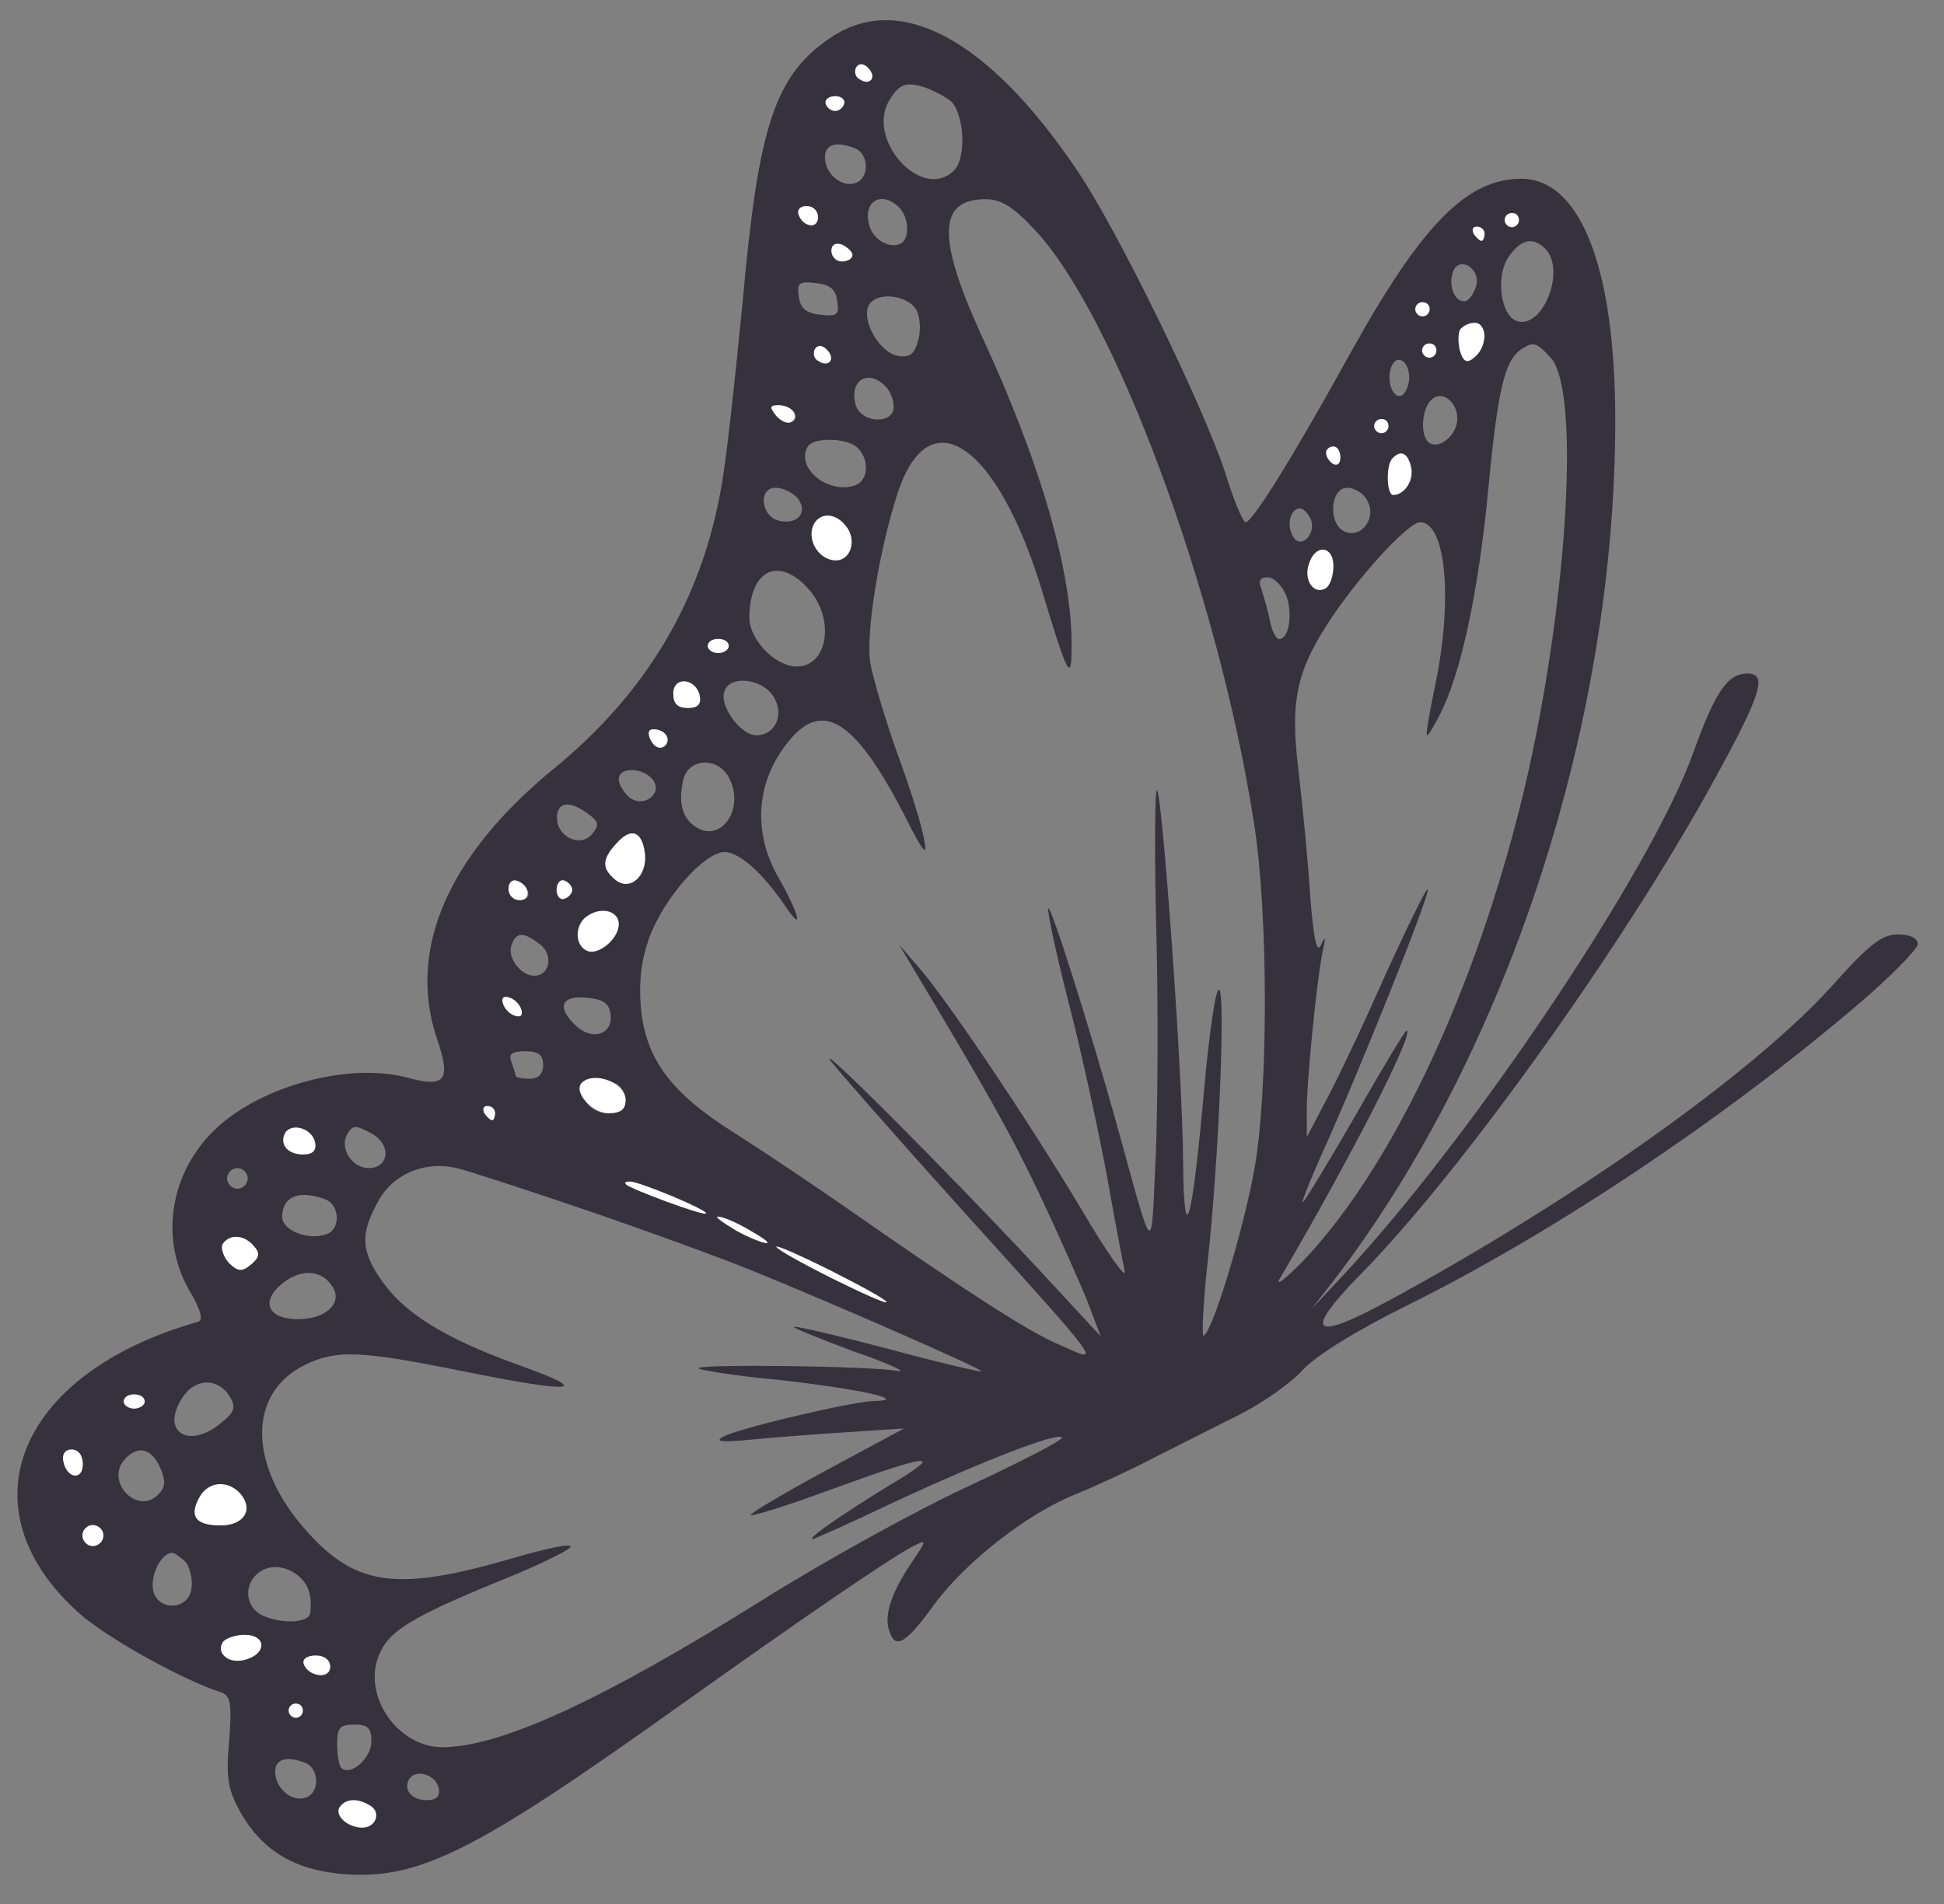 <?xml version="1.0" encoding="UTF-8"?>
<!DOCTYPE svg PUBLIC "-//W3C//DTD SVG 1.1//EN" "http://www.w3.org/Graphics/SVG/1.1/DTD/svg11.dtd">
<svg version="1.2" width="99.82mm" height="97.79mm" viewBox="0 0 9982 9779" preserveAspectRatio="xMidYMid" fill-rule="evenodd" stroke-width="28.222" stroke-linejoin="round" xmlns="http://www.w3.org/2000/svg" xmlns:ooo="http://xml.openoffice.org/svg/export" xmlns:xlink="http://www.w3.org/1999/xlink" xmlns:presentation="http://sun.com/xmlns/staroffice/presentation" xmlns:smil="http://www.w3.org/2001/SMIL20/" xmlns:anim="urn:oasis:names:tc:opendocument:xmlns:animation:1.0" xml:space="preserve">
 <rect x="0" y="0" width="9982" height="9779" fill="#808080" stroke="none"/>
 <defs class="ClipPathGroup">
  <clipPath id="presentation_clip_path" clipPathUnits="userSpaceOnUse">
   <rect x="0" y="0" width="9982" height="9779"/>
  </clipPath>
 </defs>
 <defs class="TextShapeIndex">
  <g ooo:slide="id1" ooo:id-list="id3 id4 id5 id6 id7 id8 id9 id10 id11 id12 id13 id14 id15 id16 id17 id18 id19 id20 id21 id22 id23 id24 id25 id26 id27 id28 id29 id30 id31 id32 id33 id34 id35 id36 id37 id38 id39 id40 id41 id42 id43 id44 id45 id46 id47 id48 id49 id50 id51 id52 id53 id54 id55 id56 id57 id58 id59 id60 id61 id62 id63 id64 id65 id66 id67 id68 id69 id70 id71 id72 id73 id74 id75 id76 id77 id78 id79 id80 id81 id82 id83 id84 id85 id86 id87 id88 id89 id90 id91 id92 id93 id94 id95 id96 id97 id98 id99 id100 id101 id102 id103 id104 id105 id106 id107 id108 id109 id110 id111 id112 id113 id114 id115 id116 id117 id118 id119 id120 id121 id122 id123 id124 id125 id126 id127 id128 id129 id130 id131 id132 id133 id134 id135 id136 id137 id138 id139 id140 id141 id142 id143 id144 id145 id146 id147 id148 id149 id150 id151 id152 id153 id154 id155 id156"/>
 </defs>
 <defs class="EmbeddedBulletChars">
  <g id="bullet-char-template(57356)" transform="scale(0,-0)">
   <path d="M 580,1141 L 1163,571 580,0 -4,571 580,1141 Z"/>
  </g>
  <g id="bullet-char-template(57354)" transform="scale(0,-0)">
   <path d="M 8,1128 L 1137,1128 1137,0 8,0 8,1128 Z"/>
  </g>
  <g id="bullet-char-template(10146)" transform="scale(0,-0)">
   <path d="M 174,0 L 602,739 174,1481 1456,739 174,0 Z M 1358,739 L 309,1346 659,739 1358,739 Z"/>
  </g>
  <g id="bullet-char-template(10132)" transform="scale(0,-0)">
   <path d="M 2015,739 L 1276,0 717,0 1260,543 174,543 174,936 1260,936 717,1481 1274,1481 2015,739 Z"/>
  </g>
  <g id="bullet-char-template(10007)" transform="scale(0,-0)">
   <path d="M 0,-2 C -7,14 -16,27 -25,37 L 356,567 C 262,823 215,952 215,954 215,979 228,992 255,992 264,992 276,990 289,987 310,991 331,999 354,1012 L 381,999 492,748 772,1049 836,1024 860,1049 C 881,1039 901,1025 922,1006 886,937 835,863 770,784 769,783 710,716 594,584 L 774,223 C 774,196 753,168 711,139 L 727,119 C 717,90 699,76 672,76 641,76 570,178 457,381 L 164,-76 C 142,-110 111,-127 72,-127 30,-127 9,-110 8,-76 1,-67 -2,-52 -2,-32 -2,-23 -1,-13 0,-2 Z"/>
  </g>
  <g id="bullet-char-template(10004)" transform="scale(0,-0)">
   <path d="M 285,-33 C 182,-33 111,30 74,156 52,228 41,333 41,471 41,549 55,616 82,672 116,743 169,778 240,778 293,778 328,747 346,684 L 369,508 C 377,444 397,411 428,410 L 1163,1116 C 1174,1127 1196,1133 1229,1133 1271,1133 1292,1118 1292,1087 L 1292,965 C 1292,929 1282,901 1262,881 L 442,47 C 390,-6 338,-33 285,-33 Z"/>
  </g>
  <g id="bullet-char-template(9679)" transform="scale(0,-0)">
   <path d="M 813,0 C 632,0 489,54 383,161 276,268 223,411 223,592 223,773 276,916 383,1023 489,1130 632,1184 813,1184 992,1184 1136,1130 1245,1023 1353,916 1407,772 1407,592 1407,412 1353,268 1245,161 1136,54 992,0 813,0 Z"/>
  </g>
  <g id="bullet-char-template(8226)" transform="scale(0,-0)">
   <path d="M 346,457 C 273,457 209,483 155,535 101,586 74,649 74,723 74,796 101,859 155,911 209,963 273,989 346,989 419,989 480,963 531,910 582,859 608,796 608,723 608,648 583,586 532,535 482,483 420,457 346,457 Z"/>
  </g>
  <g id="bullet-char-template(8211)" transform="scale(0,-0)">
   <path d="M -4,459 L 1135,459 1135,606 -4,606 -4,459 Z"/>
  </g>
 </defs>
 <defs class="TextEmbeddedBitmaps"/>
 <g>
  <g id="id2" class="Master_Slide">
   <g id="bg-id2" class="Background"/>
   <g id="bo-id2" class="BackgroundObjects"/>
  </g>
 </g>
 <g class="SlideGroup">
  <g>
   <g id="id1" class="Slide" clip-path="url(#presentation_clip_path)">
    <g class="Page">
     <g class="com.sun.star.drawing.ClosedBezierShape">
      <g id="id3">
       <rect class="BoundingBox" stroke="none" fill="none" x="6476" y="1777" width="1485" height="4819"/>
       <defs>
        <mask id="mask1">
         <g>
          <defs>
           <linearGradient id="gradient1" x1="7218" y1="1778" x2="7218" y2="6595" gradientUnits="userSpaceOnUse">
            <stop offset="0" style="stop-color:rgb(255,255,255)"/>
            <stop offset="1" style="stop-color:rgb(0,0,0)"/>
           </linearGradient>
          </defs>
          <path style="fill:url(#gradient1)" d="M 6477,1778 L 7960,1778 7960,6595 6477,6595 6477,1778 Z"/>
         </g>
        </mask>
       </defs>
       <g style="mask:url(#mask1)">
        <path fill="rgb(255,255,0)" stroke="none" d="M 7728,1802 C 7640,1858 7605,2007 7555,2522 7506,3048 7414,3478 7304,3683 7275,3739 7247,3785 7240,3785 7233,3785 7251,3679 7279,3545 7375,3097 7340,2691 7205,2691 7148,2691 6922,2931 6763,3160 6569,3446 6534,3598 6580,3972 6601,4152 6629,4439 6640,4615 6658,4837 6675,4912 6696,4862 6718,4813 6721,4820 6703,4897 6672,5053 6619,5586 6622,5727 L 6622,5850 6725,5656 C 6781,5550 6919,5261 7028,5010 7141,4763 7237,4569 7244,4576 7261,4590 6883,5533 6703,5928 6640,6069 6594,6185 6601,6185 6608,6185 6728,5988 6869,5744 7007,5501 7127,5303 7134,5303 7180,5303 6862,5931 6485,6574 6456,6623 6509,6581 6605,6485 7081,5984 7527,5017 7763,3961 7968,3037 8025,2010 7876,1848 7802,1767 7788,1763 7728,1802 Z"/>
       </g>
      </g>
     </g>
     <g class="com.sun.star.drawing.ClosedBezierShape">
      <g id="id4">
       <rect class="BoundingBox" stroke="none" fill="none" x="1352" y="6096" width="4111" height="2985"/>
       <defs>
        <mask id="mask2">
         <g>
          <defs>
           <linearGradient id="gradient2" x1="3406" y1="6096" x2="3406" y2="9080" gradientUnits="userSpaceOnUse">
            <stop offset="0" style="stop-color:rgb(255,255,255)"/>
            <stop offset="1" style="stop-color:rgb(0,0,0)"/>
           </linearGradient>
          </defs>
          <path style="fill:url(#gradient2)" d="M 1352,6096 L 5461,6096 5461,9080 1352,9080 1352,6096 Z"/>
         </g>
        </mask>
       </defs>
       <g style="mask:url(#mask2)">
        <path fill="rgb(255,51,102)" stroke="none" d="M 2125,6117 C 2002,6160 1878,6340 1878,6477 1878,6583 2016,6774 2178,6888 2256,6944 2471,7043 2655,7110 3060,7255 2969,7265 2372,7145 1864,7043 1737,7036 1575,7114 1275,7258 1278,7632 1582,7971 1836,8253 2048,8282 2647,8105 2806,8059 2937,8031 2937,8049 2937,8063 2813,8123 2665,8186 2160,8391 2019,8469 1963,8582 1850,8797 2044,9090 2295,9079 2595,9069 3110,8832 3926,8321 4247,8119 4727,7855 4995,7731 5260,7608 5471,7498 5461,7488 5436,7459 5041,7615 4600,7819 4377,7925 4190,8010 4180,8010 4148,8010 4335,7879 4579,7731 4868,7558 4794,7565 4243,7766 4042,7841 3869,7894 3862,7886 3855,7879 4028,7777 4250,7657 L 4649,7442 4332,7463 C 4159,7474 3936,7491 3838,7502 3721,7512 3679,7509 3714,7488 3778,7445 4377,7304 4494,7301 4688,7297 4416,7237 4000,7191 3767,7170 3584,7138 3594,7131 3615,7110 4455,7121 4614,7145 4674,7156 4568,7107 4385,7043 4201,6976 4067,6920 4085,6920 4106,6916 4325,6969 4579,7036 4829,7103 5041,7152 5048,7149 5059,7138 4279,6795 3859,6626 3555,6502 2517,6142 2351,6103 2291,6089 2192,6096 2125,6117 Z"/>
       </g>
      </g>
     </g>
     <g class="com.sun.star.drawing.ClosedBezierShape">
      <g id="id5">
       <rect class="BoundingBox" stroke="none" fill="none" x="3174" y="1016" width="3211" height="5940"/>
       <defs>
        <mask id="mask3">
         <g>
          <defs>
           <linearGradient id="gradient3" x1="4779" y1="1016" x2="4779" y2="6955" gradientUnits="userSpaceOnUse">
            <stop offset="0" style="stop-color:rgb(255,255,255)"/>
            <stop offset="1" style="stop-color:rgb(0,0,0)"/>
           </linearGradient>
          </defs>
          <path style="fill:url(#gradient3)" d="M 3175,1016 L 6383,1016 6383,6955 3175,6955 3175,1016 Z"/>
         </g>
        </mask>
       </defs>
       <g style="mask:url(#mask3)">
        <path fill="rgb(0,0,255)" stroke="none" d="M 4802,1064 C 4720,1145 4759,1346 4922,1706 5237,2380 5399,2951 5392,3329 5392,3502 5371,3466 5240,3032 5124,2648 4986,2401 4837,2316 4731,2253 4717,2253 4639,2306 4540,2369 4466,2574 4389,2979 4325,3311 4339,3428 4495,3862 4558,4034 4622,4236 4632,4303 4653,4401 4632,4384 4537,4193 4290,3713 4128,3597 3958,3780 3771,3989 3743,4264 3891,4514 3990,4691 4018,4794 3923,4655 3810,4486 3686,4373 3609,4373 3506,4373 3302,4603 3224,4808 3182,4921 3168,5034 3178,5165 3199,5433 3330,5609 3655,5814 3799,5905 4046,6071 4205,6181 4851,6632 5173,6841 5335,6908 5547,7003 5568,7031 4823,6205 4502,5849 4202,5507 4156,5450 4060,5320 4770,6033 5215,6509 L 5540,6862 5466,6668 C 5424,6562 5314,6315 5222,6121 5078,5817 4953,5599 4569,4956 L 4505,4851 4597,4956 C 4745,5122 5177,5764 5441,6209 5572,6431 5674,6576 5664,6526 5653,6477 5611,6255 5572,6033 5529,5810 5445,5412 5378,5150 5311,4889 5265,4670 5272,4663 5286,4648 5484,5274 5621,5768 5819,6481 5798,6459 5822,5944 5833,5690 5836,5161 5826,4761 5815,4363 5819,4045 5829,4056 5858,4084 5960,5507 5964,5958 5967,6435 6009,6290 6073,5581 6098,5306 6129,5080 6147,5080 6182,5080 6147,5962 6087,6498 6066,6703 6059,6865 6069,6858 6119,6830 6278,6297 6331,5997 6401,5595 6401,4680 6327,4218 6144,3043 5607,1600 5198,1173 5050,1014 4893,972 4802,1064 Z"/>
       </g>
      </g>
     </g>
     <g class="com.sun.star.drawing.PolyPolygonShape">
      <g id="id6">
       <rect class="BoundingBox" stroke="none" fill="none" x="87" y="104" width="9761" height="9527"/>
      </g>
     </g>
     <g class="com.sun.star.drawing.ClosedBezierShape">
      <g id="id7">
       <rect class="BoundingBox" stroke="none" fill="none" x="89" y="104" width="9759" height="9526"/>
       <path fill="rgb(53,50,62)" stroke="none" d="M 4264,194 C 3978,388 3894,646 3813,1553 3774,1951 3728,2378 3703,2505 3601,3085 3319,3558 2846,3946 2302,4390 2091,4874 2242,5329 2317,5547 2288,5586 2101,5537 1816,5456 1385,5562 1138,5770 881,5988 810,6345 972,6627 1032,6729 1046,6782 1015,6789 83,7054 -195,7753 411,8289 556,8416 944,8631 1135,8691 1184,8709 1191,8747 1177,8938 1159,9129 1170,9188 1233,9305 1350,9510 1519,9608 1780,9626 2158,9651 2454,9499 3477,8769 4105,8321 4553,8014 4684,7943 4762,7904 4762,7904 4677,8031 4575,8183 4536,8303 4568,8381 4599,8472 4652,8441 4800,8236 4966,8014 5284,7767 5531,7671 5623,7633 5803,7551 5930,7484 6057,7421 6255,7319 6371,7262 6488,7202 6632,7100 6689,7036 6752,6966 6961,6835 7218,6708 7966,6338 8845,5752 9540,5159 9709,5015 9847,4874 9847,4849 9847,4817 9808,4799 9744,4799 9663,4799 9596,4852 9409,5061 9014,5502 8083,6165 7123,6684 6738,6892 6689,6849 6982,6549 7504,6020 8340,4849 8802,4006 9046,3561 9077,3459 8972,3459 8869,3459 8806,3558 8696,3861 8488,4454 7553,5851 6883,6564 L 6735,6722 6858,6564 C 7744,5399 8294,3713 8294,2156 8294,1373 8114,918 7811,918 7532,918 7299,1154 6932,1817 6640,2346 6431,2682 6396,2682 6382,2682 6333,2565 6290,2424 6177,2082 5733,1168 5524,865 5072,198 4617,-46 4264,194 Z M 4472,409 C 4441,441 4373,388 4398,346 4412,325 4433,325 4458,349 4479,371 4486,395 4472,409 Z M 4882,519 C 4952,586 4963,812 4899,875 4733,1041 4437,709 4571,508 4617,434 4649,424 4723,441 4776,455 4846,491 4882,519 Z M 4335,533 C 4328,554 4306,568 4289,568 4271,568 4250,554 4243,533 4236,512 4257,494 4289,494 4321,494 4342,512 4335,533 Z M 4391,762 C 4462,791 4465,914 4395,939 4324,967 4236,893 4236,808 4236,741 4292,723 4391,762 Z M 4617,1066 C 4666,1115 4673,1221 4628,1249 4575,1281 4486,1235 4465,1161 4426,1037 4525,974 4617,1066 Z M 5308,1175 C 5719,1602 6255,3046 6438,4221 6513,4683 6513,5597 6442,5999 6389,6299 6230,6832 6181,6860 6170,6867 6177,6705 6199,6500 6259,5964 6294,5082 6259,5082 6241,5082 6209,5308 6184,5583 6121,6292 6079,6437 6075,5960 6072,5509 5969,4087 5941,4059 5930,4048 5927,4366 5937,4764 5948,5163 5945,5692 5934,5946 5909,6461 5930,6482 5733,5770 5595,5276 5397,4651 5383,4665 5375,4672 5421,4891 5488,5152 5556,5413 5641,5812 5683,6034 5722,6257 5765,6479 5775,6528 5786,6578 5683,6433 5553,6211 5287,5766 4857,5124 4709,4958 L 4617,4852 4680,4958 C 5065,5600 5188,5819 5333,6123 5425,6317 5534,6564 5578,6669 L 5652,6863 5326,6511 C 4882,6034 4172,5322 4268,5452 4313,5509 4613,5851 4934,6207 5680,7033 5659,7005 5446,6909 5284,6842 4963,6634 4317,6183 4158,6073 3911,5907 3767,5816 3442,5611 3312,5435 3290,5166 3280,5036 3294,4923 3336,4810 3414,4605 3618,4376 3721,4376 3798,4376 3922,4489 4035,4658 4130,4796 4102,4694 4003,4517 3855,4267 3883,3992 4070,3783 4239,3600 4402,3716 4649,4196 4744,4387 4765,4404 4744,4306 4733,4239 4670,4037 4606,3865 4543,3688 4483,3483 4469,3406 4444,3254 4515,2819 4610,2530 4772,2039 5121,2279 5351,3035 5481,3469 5502,3505 5502,3332 5510,2954 5347,2382 5033,1708 4811,1217 4818,1023 5061,1023 5139,1023 5203,1062 5308,1175 Z M 4201,1115 C 4201,1147 4183,1164 4158,1157 4095,1136 4084,1059 4144,1059 4176,1059 4201,1083 4201,1115 Z M 7800,1129 C 7800,1147 7786,1164 7765,1164 7747,1164 7730,1147 7730,1129 7730,1108 7747,1094 7765,1094 7786,1094 7800,1108 7800,1129 Z M 7624,1200 C 7624,1217 7617,1235 7610,1235 7599,1235 7582,1217 7571,1200 7560,1179 7567,1164 7585,1164 7606,1164 7624,1179 7624,1200 Z M 4377,1309 C 4377,1327 4352,1341 4324,1341 4296,1341 4271,1316 4271,1288 4271,1256 4292,1246 4324,1256 4352,1270 4377,1291 4377,1309 Z M 7934,1277 C 8044,1387 7920,1697 7786,1648 7705,1616 7680,1422 7744,1323 7807,1228 7871,1214 7934,1277 Z M 7582,1457 C 7575,1496 7550,1535 7529,1546 7472,1560 7433,1468 7462,1394 7490,1316 7596,1373 7582,1457 Z M 4299,1546 C 4310,1616 4299,1627 4211,1616 4141,1609 4109,1584 4102,1524 4091,1454 4102,1443 4190,1454 4261,1461 4292,1486 4299,1546 Z M 4705,1591 C 4723,1623 4730,1690 4716,1743 4698,1817 4673,1838 4613,1828 4522,1814 4426,1658 4458,1574 4490,1496 4656,1510 4705,1591 Z M 7342,1588 C 7342,1606 7328,1623 7306,1623 7289,1623 7271,1606 7271,1588 7271,1567 7289,1553 7306,1553 7328,1553 7342,1567 7342,1588 Z M 7624,1725 C 7624,1761 7603,1810 7575,1831 7536,1867 7518,1860 7500,1803 7490,1761 7490,1715 7500,1694 7539,1634 7624,1655 7624,1725 Z M 4261,1856 C 4229,1888 4162,1835 4186,1792 4201,1771 4222,1771 4246,1796 4268,1817 4275,1842 4261,1856 Z M 7377,1800 C 7377,1817 7363,1835 7342,1835 7324,1835 7306,1817 7306,1800 7306,1778 7324,1764 7342,1764 7363,1764 7377,1778 7377,1800 Z M 7963,1838 C 8111,2001 8054,3028 7850,3953 7613,5008 7169,5974 6692,6475 6597,6571 6544,6613 6573,6564 6950,5921 7268,5293 7222,5293 7215,5293 7095,5491 6957,5734 6816,5978 6696,6175 6689,6175 6682,6175 6728,6059 6791,5918 6971,5523 7349,4581 7331,4567 7324,4560 7229,4754 7116,5001 7006,5251 6869,5540 6812,5646 L 6710,5840 6710,5717 C 6707,5576 6760,5043 6791,4888 6809,4810 6805,4803 6784,4852 6763,4902 6745,4828 6728,4605 6717,4429 6689,4143 6668,3963 6622,3589 6657,3438 6851,3152 7010,2922 7236,2682 7292,2682 7426,2682 7462,3088 7366,3536 7338,3670 7320,3776 7328,3776 7335,3776 7363,3730 7391,3674 7500,3469 7592,3039 7642,2512 7691,1997 7726,1849 7814,1792 7874,1754 7889,1757 7963,1838 Z M 7236,1941 C 7236,1976 7218,2018 7201,2029 7155,2057 7116,1958 7144,1884 7172,1814 7236,1852 7236,1941 Z M 4546,1983 C 4571,2008 4589,2054 4589,2089 4589,2181 4423,2174 4395,2082 4356,1958 4455,1891 4546,1983 Z M 7483,2152 C 7483,2230 7395,2308 7342,2276 7292,2248 7296,2106 7349,2054 7402,2001 7483,2061 7483,2152 Z M 4077,2114 C 4112,2174 4035,2188 3989,2135 3954,2092 3954,2082 3999,2082 4031,2082 4063,2096 4077,2114 Z M 7130,2188 C 7130,2205 7116,2223 7095,2223 7077,2223 7059,2205 7059,2188 7059,2166 7077,2152 7095,2152 7116,2152 7130,2166 7130,2188 Z M 4405,2301 C 4465,2361 4458,2466 4395,2491 4257,2544 4081,2403 4148,2293 4179,2244 4352,2248 4405,2301 Z M 6883,2350 C 6883,2378 6869,2392 6848,2382 6830,2371 6812,2346 6812,2325 6812,2308 6830,2293 6848,2293 6869,2293 6883,2318 6883,2350 Z M 7246,2396 C 7264,2463 7215,2540 7158,2540 7123,2540 7119,2385 7155,2353 7193,2311 7229,2325 7246,2396 Z M 4095,2558 C 4151,2629 4098,2696 4003,2675 3908,2657 3890,2505 3982,2505 4021,2505 4070,2530 4095,2558 Z M 7021,2572 C 7070,2657 6992,2766 6908,2731 6819,2699 6827,2505 6918,2505 6954,2505 7003,2533 7021,2572 Z M 6731,2667 C 6760,2745 6678,2823 6640,2756 6604,2699 6625,2611 6675,2611 6692,2611 6717,2636 6731,2667 Z M 4342,2699 C 4402,2770 4370,2876 4292,2876 4211,2876 4148,2780 4176,2703 4204,2632 4285,2629 4342,2699 Z M 6848,2907 C 6848,2958 6830,3007 6809,3021 6749,3057 6696,2979 6724,2897 6756,2794 6848,2802 6848,2907 Z M 4148,3021 C 4289,3173 4254,3423 4091,3423 3982,3423 3848,3286 3848,3173 3848,2929 3996,2854 4148,3021 Z M 6604,3057 C 6640,3152 6618,3282 6569,3282 6551,3282 6530,3240 6520,3184 6509,3131 6488,3060 6477,3025 6460,2982 6470,2965 6509,2965 6541,2965 6583,3007 6604,3057 Z M 3742,3318 C 3742,3335 3717,3353 3689,3353 3661,3353 3636,3335 3636,3318 3636,3296 3661,3282 3689,3282 3717,3282 3742,3296 3742,3318 Z M 3594,3575 C 3601,3618 3583,3635 3534,3635 3481,3635 3460,3614 3460,3561 3460,3473 3576,3483 3594,3575 Z M 3968,3572 C 4031,3663 3985,3776 3883,3776 3802,3776 3689,3621 3721,3547 3749,3469 3908,3483 3968,3572 Z M 3428,3794 C 3431,3854 3364,3854 3340,3794 3326,3755 3336,3741 3375,3748 3403,3755 3428,3773 3428,3794 Z M 3742,3992 C 3827,4147 3707,4330 3576,4249 3502,4203 3481,4122 3509,4002 3537,3893 3685,3886 3742,3992 Z M 3350,4002 C 3410,4073 3304,4154 3230,4094 3202,4069 3177,4027 3177,4002 3177,3939 3297,3939 3350,4002 Z M 3019,4179 C 3075,4221 3079,4235 3040,4284 2980,4355 2860,4298 2860,4200 2860,4119 2923,4108 3019,4179 Z M 3312,4383 C 3326,4500 3234,4581 3160,4517 3093,4461 3093,4415 3167,4334 3241,4249 3297,4270 3312,4383 Z M 2712,4581 C 2719,4605 2701,4623 2669,4623 2638,4623 2613,4598 2613,4567 2613,4507 2691,4517 2712,4581 Z M 2938,4570 C 2938,4588 2920,4609 2899,4616 2878,4623 2860,4602 2860,4570 2860,4538 2878,4517 2899,4524 2920,4531 2938,4553 2938,4570 Z M 3177,4747 C 3177,4821 3075,4905 3019,4884 2948,4856 2952,4739 3026,4701 3096,4658 3177,4683 3177,4747 Z M 2772,4849 C 2842,4902 2825,5011 2743,5011 2673,5011 2602,4916 2627,4852 2652,4785 2687,4785 2772,4849 Z M 2676,5184 C 2687,5212 2673,5226 2645,5216 2620,5209 2592,5181 2585,5156 2574,5128 2588,5113 2616,5124 2641,5131 2669,5159 2676,5184 Z M 3135,5209 C 3149,5311 3043,5346 2962,5272 2856,5177 2878,5110 3012,5124 3096,5131 3128,5152 3135,5209 Z M 2789,5470 C 2789,5516 2765,5540 2719,5540 2680,5540 2648,5533 2648,5526 2648,5519 2638,5487 2627,5456 2609,5413 2627,5399 2698,5399 2765,5399 2789,5417 2789,5470 Z M 3156,5562 C 3188,5572 3213,5614 3213,5650 3213,5741 3050,5741 3005,5650 2952,5551 3022,5509 3156,5562 Z M 2542,5717 C 2542,5734 2535,5752 2528,5752 2518,5752 2500,5734 2489,5717 2479,5696 2486,5682 2504,5682 2525,5682 2542,5696 2542,5717 Z M 1618,5869 C 1625,5907 1607,5928 1558,5928 1477,5928 1435,5876 1466,5819 1502,5766 1604,5798 1618,5869 Z M 1911,5823 C 2010,5879 1999,5999 1893,5999 1805,5999 1741,5893 1784,5823 1812,5777 1826,5777 1911,5823 Z M 3019,6218 C 3329,6324 3703,6461 3851,6521 4271,6691 5051,7033 5040,7043 5033,7047 4822,6998 4571,6930 4317,6863 4098,6811 4077,6814 4059,6814 4194,6870 4377,6938 4560,7001 4666,7050 4606,7040 4448,7015 3608,7005 3587,7026 3576,7033 3760,7065 3992,7086 4409,7132 4680,7192 4486,7195 4370,7199 3770,7340 3707,7382 3671,7403 3714,7407 3830,7396 3929,7386 4151,7368 4324,7357 L 4642,7336 4243,7551 C 4021,7671 3848,7774 3855,7781 3862,7788 4035,7735 4236,7661 4786,7460 4860,7453 4571,7626 4328,7774 4141,7904 4172,7904 4183,7904 4370,7820 4592,7714 5033,7509 5428,7354 5453,7382 5464,7393 5252,7502 4987,7626 4719,7749 4239,8014 3918,8215 3103,8726 2588,8963 2288,8973 2038,8984 1844,8691 1957,8476 2013,8363 2154,8285 2659,8081 2807,8017 2930,7957 2930,7943 2930,7925 2800,7954 2641,8000 2041,8176 1830,8148 1576,7865 1272,7527 1269,7153 1569,7008 1731,6930 1858,6938 2366,7040 2962,7160 3054,7149 2648,7005 2271,6867 2070,6740 1953,6567 1854,6422 1851,6334 1939,6175 2013,6031 2179,5960 2345,5999 2405,6013 2708,6112 3019,6218 Z M 1272,6052 C 1272,6080 1248,6105 1219,6105 1191,6105 1166,6080 1166,6052 1166,6024 1191,5999 1219,5999 1248,5999 1272,6024 1272,6052 Z M 3456,6144 C 3555,6186 3633,6225 3626,6232 3615,6246 3241,6108 3216,6084 3177,6048 3290,6077 3456,6144 Z M 1674,6161 C 1745,6190 1749,6313 1678,6338 1586,6373 1449,6320 1449,6250 1449,6144 1537,6108 1674,6161 Z M 3848,6317 C 3915,6355 3957,6384 3936,6384 3918,6384 3844,6355 3777,6317 3710,6278 3671,6250 3689,6250 3710,6250 3781,6278 3848,6317 Z M 1304,6401 C 1336,6437 1332,6458 1290,6493 1244,6532 1223,6532 1177,6486 1121,6426 1142,6352 1216,6352 1244,6352 1283,6373 1304,6401 Z M 4553,6687 C 4553,6698 4426,6641 4271,6564 4116,6486 3989,6415 3989,6405 3989,6394 4116,6451 4271,6528 4426,6606 4553,6676 4553,6687 Z M 1706,6606 C 1763,6691 1674,6775 1530,6775 1375,6775 1336,6684 1449,6592 1544,6514 1653,6521 1706,6606 Z M 1181,7174 C 1212,7227 1205,7252 1135,7308 969,7446 821,7354 937,7177 1004,7075 1121,7075 1181,7174 Z M 743,7199 C 743,7216 718,7234 690,7234 662,7234 637,7216 637,7199 637,7177 662,7163 690,7163 718,7163 743,7177 743,7199 Z M 425,7520 C 425,7604 344,7594 327,7506 320,7470 337,7446 369,7446 404,7446 425,7477 425,7520 Z M 821,7534 C 852,7608 852,7636 810,7678 704,7781 542,7611 637,7499 704,7421 775,7435 821,7534 Z M 1237,7675 C 1304,7756 1251,7834 1135,7834 1008,7834 972,7788 1025,7693 1071,7608 1173,7601 1237,7675 Z M 531,7887 C 531,7915 507,7940 478,7940 450,7940 425,7915 425,7887 425,7858 450,7834 478,7834 507,7834 531,7858 531,7887 Z M 955,8024 C 976,8052 990,8112 983,8158 969,8275 799,8275 785,8158 775,8081 831,7975 884,7975 898,7975 930,8000 955,8024 Z M 1526,8088 C 1583,8134 1604,8190 1593,8282 1590,8338 1435,8342 1339,8292 1265,8250 1251,8151 1315,8088 1368,8035 1456,8035 1526,8088 Z M 1343,8448 C 1343,8511 1205,8557 1159,8511 1106,8458 1159,8398 1258,8398 1308,8398 1343,8419 1343,8448 Z M 1696,8560 C 1696,8592 1671,8610 1636,8603 1547,8585 1537,8504 1622,8504 1664,8504 1696,8525 1696,8560 Z M 1554,8786 C 1554,8804 1540,8822 1519,8822 1502,8822 1484,8804 1484,8786 1484,8765 1502,8751 1519,8751 1540,8751 1554,8765 1554,8786 Z M 1907,8945 C 1907,9030 1798,9125 1752,9079 1741,9069 1731,9012 1731,8956 1731,8874 1745,8857 1819,8857 1890,8857 1907,8874 1907,8945 Z M 1569,9054 C 1639,9083 1643,9206 1572,9231 1502,9259 1413,9185 1413,9100 1413,9033 1470,9016 1569,9054 Z M 2253,9185 C 2260,9224 2242,9245 2193,9245 2112,9245 2070,9192 2101,9136 2137,9083 2239,9114 2253,9185 Z M 1904,9277 C 1957,9312 1928,9386 1861,9386 1787,9386 1720,9326 1745,9284 1777,9238 1837,9234 1904,9277 Z"/>
      </g>
     </g>
     <g class="com.sun.star.drawing.PolyPolygonShape">
      <g id="id8">
       <rect class="BoundingBox" stroke="none" fill="none" x="4391" y="330" width="91" height="93"/>
      </g>
     </g>
     <g class="com.sun.star.drawing.ClosedBezierShape">
      <g id="id9">
       <rect class="BoundingBox" stroke="none" fill="none" x="4391" y="330" width="90" height="92"/>
       <path fill="rgb(255,255,255)" stroke="none" d="M 4396,346 C 4385,368 4392,397 4414,407 4468,443 4504,397 4458,349 4433,324 4410,324 4396,346 Z"/>
      </g>
     </g>
     <g class="com.sun.star.drawing.PolyPolygonShape">
      <g id="id10">
       <rect class="BoundingBox" stroke="none" fill="none" x="4535" y="434" width="409" height="492"/>
      </g>
     </g>
     <g class="com.sun.star.drawing.ClosedBezierShape">
      <g id="id11">
       <rect class="BoundingBox" stroke="none" fill="none" x="4534" y="434" width="409" height="490"/>
       <defs>
        <mask id="mask4">
         <g>
          <defs>
           <linearGradient id="gradient4" x1="4738" y1="434" x2="4738" y2="922" gradientUnits="userSpaceOnUse">
            <stop offset="0" style="stop-color:rgb(255,255,255)"/>
            <stop offset="1" style="stop-color:rgb(0,0,0)"/>
           </linearGradient>
          </defs>
          <path style="fill:url(#gradient4)" d="M 4535,434 L 4941,434 4941,922 4535,922 4535,434 Z"/>
         </g>
        </mask>
       </defs>
       <g style="mask:url(#mask4)">
        <path fill="rgb(0,255,0)" stroke="none" d="M 4569,509 C 4434,711 4732,1043 4899,877 4923,852 4941,778 4941,708 4941,562 4870,477 4722,441 4647,424 4615,434 4569,509 Z"/>
       </g>
      </g>
     </g>
     <g class="com.sun.star.drawing.PolyPolygonShape">
      <g id="id12">
       <rect class="BoundingBox" stroke="none" fill="none" x="4238" y="494" width="100" height="78"/>
      </g>
     </g>
     <g class="com.sun.star.drawing.ClosedBezierShape">
      <g id="id13">
       <rect class="BoundingBox" stroke="none" fill="none" x="4239" y="494" width="98" height="77"/>
       <path fill="rgb(255,255,255)" stroke="none" d="M 4240,534 C 4248,556 4270,570 4288,570 4306,570 4327,556 4334,534 4341,512 4320,494 4288,494 4255,494 4233,512 4240,534 Z"/>
      </g>
     </g>
     <g class="com.sun.star.drawing.PolyPolygonShape">
      <g id="id14">
       <rect class="BoundingBox" stroke="none" fill="none" x="4233" y="741" width="214" height="209"/>
      </g>
     </g>
     <g class="com.sun.star.drawing.ClosedBezierShape">
      <g id="id15">
       <rect class="BoundingBox" stroke="none" fill="none" x="4233" y="742" width="213" height="207"/>
       <defs>
        <mask id="mask5">
         <g>
          <defs>
           <linearGradient id="gradient5" x1="4339" y1="742" x2="4339" y2="947" gradientUnits="userSpaceOnUse">
            <stop offset="0" style="stop-color:rgb(255,255,255)"/>
            <stop offset="1" style="stop-color:rgb(0,0,0)"/>
           </linearGradient>
          </defs>
          <path style="fill:url(#gradient5)" d="M 4233,742 L 4445,742 4445,947 4233,947 4233,742 Z"/>
         </g>
        </mask>
       </defs>
       <g style="mask:url(#mask5)">
        <path fill="rgb(0,255,0)" stroke="none" d="M 4233,809 C 4233,894 4322,969 4394,941 4464,916 4461,791 4390,762 4290,723 4233,741 4233,809 Z"/>
       </g>
      </g>
     </g>
     <g class="com.sun.star.drawing.PolyPolygonShape">
      <g id="id16">
       <rect class="BoundingBox" stroke="none" fill="none" x="4452" y="1023" width="210" height="241"/>
      </g>
     </g>
     <g class="com.sun.star.drawing.ClosedBezierShape">
      <g id="id17">
       <rect class="BoundingBox" stroke="none" fill="none" x="4452" y="1022" width="208" height="241"/>
       <defs>
        <mask id="mask6">
         <g>
          <defs>
           <linearGradient id="gradient6" x1="4555" y1="1023" x2="4555" y2="1261" gradientUnits="userSpaceOnUse">
            <stop offset="0" style="stop-color:rgb(255,255,255)"/>
            <stop offset="1" style="stop-color:rgb(0,0,0)"/>
           </linearGradient>
          </defs>
          <path style="fill:url(#gradient6)" d="M 4452,1023 L 4659,1023 4659,1261 4452,1261 4452,1023 Z"/>
         </g>
        </mask>
       </defs>
       <g style="mask:url(#mask6)">
        <path fill="rgb(0,255,0)" stroke="none" d="M 4463,1058 C 4431,1111 4473,1226 4537,1251 4613,1279 4659,1247 4659,1169 4659,1055 4516,973 4463,1058 Z"/>
       </g>
      </g>
     </g>
     <g class="com.sun.star.drawing.PolyPolygonShape">
      <g id="id18">
       <rect class="BoundingBox" stroke="none" fill="none" x="3285" y="1017" width="3211" height="5942"/>
      </g>
     </g>
     <g class="com.sun.star.drawing.PolyPolygonShape">
      <g id="id19">
       <rect class="BoundingBox" stroke="none" fill="none" x="4097" y="1058" width="105" height="101"/>
      </g>
     </g>
     <g class="com.sun.star.drawing.ClosedBezierShape">
      <g id="id20">
       <rect class="BoundingBox" stroke="none" fill="none" x="4098" y="1058" width="103" height="100"/>
       <path fill="rgb(255,255,255)" stroke="none" d="M 4100,1101 C 4121,1166 4200,1177 4200,1116 4200,1083 4175,1058 4142,1058 4110,1058 4092,1076 4100,1101 Z"/>
      </g>
     </g>
     <g class="com.sun.star.drawing.PolyPolygonShape">
      <g id="id21">
       <rect class="BoundingBox" stroke="none" fill="none" x="7725" y="1093" width="76" height="76"/>
      </g>
     </g>
     <g class="com.sun.star.drawing.ClosedBezierShape">
      <g id="id22">
       <rect class="BoundingBox" stroke="none" fill="none" x="7725" y="1093" width="75" height="75"/>
       <path fill="rgb(255,255,255)" stroke="none" d="M 7726,1131 C 7726,1149 7744,1167 7763,1167 7784,1167 7799,1149 7799,1131 7799,1108 7784,1094 7763,1094 7744,1094 7726,1108 7726,1131 Z"/>
      </g>
     </g>
     <g class="com.sun.star.drawing.PolyPolygonShape">
      <g id="id23">
       <rect class="BoundingBox" stroke="none" fill="none" x="7562" y="1163" width="63" height="77"/>
      </g>
     </g>
     <g class="com.sun.star.drawing.ClosedBezierShape">
      <g id="id24">
       <rect class="BoundingBox" stroke="none" fill="none" x="7562" y="1164" width="62" height="74"/>
       <path fill="rgb(255,255,255)" stroke="none" d="M 7567,1201 C 7579,1219 7597,1237 7608,1237 7615,1237 7622,1219 7622,1201 7622,1178 7604,1164 7582,1164 7563,1164 7556,1178 7567,1201 Z"/>
      </g>
     </g>
     <g class="com.sun.star.drawing.PolyPolygonShape">
      <g id="id25">
       <rect class="BoundingBox" stroke="none" fill="none" x="4269" y="1252" width="111" height="94"/>
      </g>
     </g>
     <g class="com.sun.star.drawing.ClosedBezierShape">
      <g id="id26">
       <rect class="BoundingBox" stroke="none" fill="none" x="4269" y="1251" width="109" height="94"/>
       <path fill="rgb(255,255,255)" stroke="none" d="M 4269,1289 C 4269,1318 4294,1343 4322,1343 4352,1343 4377,1328 4377,1311 4377,1293 4352,1270 4322,1256 4290,1245 4269,1256 4269,1289 Z"/>
      </g>
     </g>
     <g class="com.sun.star.drawing.PolyPolygonShape">
      <g id="id27">
       <rect class="BoundingBox" stroke="none" fill="none" x="7704" y="1239" width="274" height="419"/>
      </g>
     </g>
     <g class="com.sun.star.drawing.ClosedBezierShape">
      <g id="id28">
       <rect class="BoundingBox" stroke="none" fill="none" x="7704" y="1239" width="273" height="418"/>
       <defs>
        <mask id="mask7">
         <g>
          <defs>
           <linearGradient id="gradient7" x1="7839" y1="1239" x2="7839" y2="1655" gradientUnits="userSpaceOnUse">
            <stop offset="0" style="stop-color:rgb(255,255,255)"/>
            <stop offset="1" style="stop-color:rgb(0,0,0)"/>
           </linearGradient>
          </defs>
          <path style="fill:url(#gradient7)" d="M 7704,1239 L 7975,1239 7975,1655 7704,1655 7704,1239 Z"/>
         </g>
        </mask>
       </defs>
       <g style="mask:url(#mask7)">
        <path fill="rgb(0,255,0)" stroke="none" d="M 7740,1324 C 7676,1424 7701,1618 7783,1650 7865,1682 7975,1554 7975,1431 7975,1235 7840,1171 7740,1324 Z"/>
       </g>
      </g>
     </g>
     <g class="com.sun.star.drawing.PolyPolygonShape">
      <g id="id29">
       <rect class="BoundingBox" stroke="none" fill="none" x="7448" y="1357" width="135" height="195"/>
      </g>
     </g>
     <g class="com.sun.star.drawing.ClosedBezierShape">
      <g id="id30">
       <rect class="BoundingBox" stroke="none" fill="none" x="7448" y="1357" width="134" height="194"/>
       <defs>
        <mask id="mask8">
         <g>
          <defs>
           <linearGradient id="gradient8" x1="7514" y1="1357" x2="7514" y2="1549" gradientUnits="userSpaceOnUse">
            <stop offset="0" style="stop-color:rgb(255,255,255)"/>
            <stop offset="1" style="stop-color:rgb(0,0,0)"/>
           </linearGradient>
          </defs>
          <path style="fill:url(#gradient8)" d="M 7448,1357 L 7581,1357 7581,1549 7448,1549 7448,1357 Z"/>
         </g>
        </mask>
       </defs>
       <g style="mask:url(#mask8)">
        <path fill="rgb(0,255,0)" stroke="none" d="M 7457,1394 C 7429,1469 7468,1562 7526,1548 7547,1537 7572,1498 7579,1458 7594,1373 7486,1316 7457,1394 Z"/>
       </g>
      </g>
     </g>
     <g class="com.sun.star.drawing.PolyPolygonShape">
      <g id="id31">
       <rect class="BoundingBox" stroke="none" fill="none" x="4096" y="1449" width="209" height="175"/>
      </g>
     </g>
     <g class="com.sun.star.drawing.ClosedBezierShape">
      <g id="id32">
       <rect class="BoundingBox" stroke="none" fill="none" x="4095" y="1450" width="209" height="173"/>
       <defs>
        <mask id="mask9">
         <g>
          <defs>
           <linearGradient id="gradient9" x1="4199" y1="1450" x2="4199" y2="1622" gradientUnits="userSpaceOnUse">
            <stop offset="0" style="stop-color:rgb(255,255,255)"/>
            <stop offset="1" style="stop-color:rgb(0,0,0)"/>
           </linearGradient>
          </defs>
          <path style="fill:url(#gradient9)" d="M 4096,1450 L 4303,1450 4303,1622 4096,1622 4096,1450 Z"/>
         </g>
        </mask>
       </defs>
       <g style="mask:url(#mask9)">
        <path fill="rgb(0,255,0)" stroke="none" d="M 4099,1525 C 4106,1586 4138,1611 4210,1618 4299,1628 4310,1618 4299,1547 4292,1485 4260,1461 4189,1453 4099,1443 4089,1453 4099,1525 Z"/>
       </g>
      </g>
     </g>
     <g class="com.sun.star.drawing.PolyPolygonShape">
      <g id="id33">
       <rect class="BoundingBox" stroke="none" fill="none" x="4449" y="1521" width="278" height="313"/>
      </g>
     </g>
     <g class="com.sun.star.drawing.ClosedBezierShape">
      <g id="id34">
       <rect class="BoundingBox" stroke="none" fill="none" x="4448" y="1521" width="278" height="312"/>
       <defs>
        <mask id="mask10">
         <g>
          <defs>
           <linearGradient id="gradient10" x1="4586" y1="1522" x2="4586" y2="1831" gradientUnits="userSpaceOnUse">
            <stop offset="0" style="stop-color:rgb(255,255,255)"/>
            <stop offset="1" style="stop-color:rgb(0,0,0)"/>
           </linearGradient>
          </defs>
          <path style="fill:url(#gradient10)" d="M 4449,1522 L 4724,1522 4724,1831 4449,1831 4449,1522 Z"/>
         </g>
        </mask>
       </defs>
       <g style="mask:url(#mask10)">
        <path fill="rgb(0,255,0)" stroke="none" d="M 4455,1573 C 4423,1658 4520,1815 4612,1829 4672,1840 4697,1818 4715,1743 4747,1619 4693,1538 4573,1524 4512,1517 4473,1531 4455,1573 Z"/>
       </g>
      </g>
     </g>
     <g class="com.sun.star.drawing.PolyPolygonShape">
      <g id="id35">
       <rect class="BoundingBox" stroke="none" fill="none" x="7266" y="1551" width="77" height="76"/>
      </g>
     </g>
     <g class="com.sun.star.drawing.ClosedBezierShape">
      <g id="id36">
       <rect class="BoundingBox" stroke="none" fill="none" x="7267" y="1552" width="74" height="74"/>
       <path fill="rgb(255,255,255)" stroke="none" d="M 7267,1589 C 7267,1607 7285,1625 7304,1625 7325,1625 7340,1607 7340,1589 7340,1566 7325,1552 7304,1552 7285,1552 7267,1566 7267,1589 Z"/>
      </g>
     </g>
     <g class="com.sun.star.drawing.PolyPolygonShape">
      <g id="id37">
       <rect class="BoundingBox" stroke="none" fill="none" x="7489" y="1658" width="135" height="199"/>
      </g>
     </g>
     <g class="com.sun.star.drawing.ClosedBezierShape">
      <g id="id38">
       <rect class="BoundingBox" stroke="none" fill="none" x="7489" y="1657" width="134" height="199"/>
       <path fill="rgb(255,255,255)" stroke="none" d="M 7497,1693 C 7486,1715 7486,1762 7497,1804 7515,1861 7534,1868 7573,1833 7637,1780 7637,1658 7573,1658 7544,1658 7508,1676 7497,1693 Z"/>
      </g>
     </g>
     <g class="com.sun.star.drawing.PolyPolygonShape">
      <g id="id39">
       <rect class="BoundingBox" stroke="none" fill="none" x="4179" y="1776" width="92" height="94"/>
      </g>
     </g>
     <g class="com.sun.star.drawing.ClosedBezierShape">
      <g id="id40">
       <rect class="BoundingBox" stroke="none" fill="none" x="4179" y="1776" width="90" height="93"/>
       <path fill="rgb(255,255,255)" stroke="none" d="M 4184,1793 C 4173,1815 4180,1844 4202,1854 4256,1890 4292,1844 4246,1796 4221,1771 4198,1771 4184,1793 Z"/>
      </g>
     </g>
     <g class="com.sun.star.drawing.PolyPolygonShape">
      <g id="id41">
       <rect class="BoundingBox" stroke="none" fill="none" x="7301" y="1764" width="77" height="75"/>
      </g>
     </g>
     <g class="com.sun.star.drawing.ClosedBezierShape">
      <g id="id42">
       <rect class="BoundingBox" stroke="none" fill="none" x="7302" y="1764" width="74" height="74"/>
       <path fill="rgb(255,255,255)" stroke="none" d="M 7302,1801 C 7302,1819 7320,1837 7339,1837 7360,1837 7375,1819 7375,1801 7375,1778 7360,1764 7339,1764 7320,1764 7302,1778 7302,1801 Z"/>
      </g>
     </g>
     <g class="com.sun.star.drawing.PolyPolygonShape">
      <g id="id43">
       <rect class="BoundingBox" stroke="none" fill="none" x="6561" y="1768" width="1485" height="4819"/>
      </g>
     </g>
     <g class="com.sun.star.drawing.PolyPolygonShape">
      <g id="id44">
       <rect class="BoundingBox" stroke="none" fill="none" x="7131" y="1847" width="105" height="190"/>
      </g>
     </g>
     <g class="com.sun.star.drawing.ClosedBezierShape">
      <g id="id45">
       <rect class="BoundingBox" stroke="none" fill="none" x="7131" y="1847" width="104" height="189"/>
       <defs>
        <mask id="mask11">
         <g>
          <defs>
           <linearGradient id="gradient11" x1="7182" y1="1847" x2="7182" y2="2035" gradientUnits="userSpaceOnUse">
            <stop offset="0" style="stop-color:rgb(255,255,255)"/>
            <stop offset="1" style="stop-color:rgb(0,0,0)"/>
           </linearGradient>
          </defs>
          <path style="fill:url(#gradient11)" d="M 7131,1847 L 7234,1847 7234,2035 7131,2035 7131,1847 Z"/>
         </g>
        </mask>
       </defs>
       <g style="mask:url(#mask11)">
        <path fill="rgb(0,255,0)" stroke="none" d="M 7141,1884 C 7112,1958 7151,2058 7199,2030 7216,2019 7234,1976 7234,1940 7234,1852 7169,1813 7141,1884 Z"/>
       </g>
      </g>
     </g>
     <g class="com.sun.star.drawing.PolyPolygonShape">
      <g id="id46">
       <rect class="BoundingBox" stroke="none" fill="none" x="4383" y="1941" width="208" height="218"/>
      </g>
     </g>
     <g class="com.sun.star.drawing.ClosedBezierShape">
      <g id="id47">
       <rect class="BoundingBox" stroke="none" fill="none" x="4384" y="1941" width="206" height="217"/>
       <defs>
        <mask id="mask12">
         <g>
          <defs>
           <linearGradient id="gradient12" x1="4486" y1="1941" x2="4486" y2="2157" gradientUnits="userSpaceOnUse">
            <stop offset="0" style="stop-color:rgb(255,255,255)"/>
            <stop offset="1" style="stop-color:rgb(0,0,0)"/>
           </linearGradient>
          </defs>
          <path style="fill:url(#gradient12)" d="M 4384,1941 L 4588,1941 4588,2157 4384,2157 4384,1941 Z"/>
         </g>
        </mask>
       </defs>
       <g style="mask:url(#mask12)">
        <path fill="rgb(0,255,0)" stroke="none" d="M 4392,1976 C 4381,1997 4381,2045 4392,2083 4420,2176 4588,2183 4588,2091 4588,1973 4446,1891 4392,1976 Z"/>
       </g>
      </g>
     </g>
     <g class="com.sun.star.drawing.PolyPolygonShape">
      <g id="id48">
       <rect class="BoundingBox" stroke="none" fill="none" x="7303" y="2032" width="181" height="255"/>
      </g>
     </g>
     <g class="com.sun.star.drawing.ClosedBezierShape">
      <g id="id49">
       <rect class="BoundingBox" stroke="none" fill="none" x="7303" y="2033" width="180" height="253"/>
       <defs>
        <mask id="mask13">
         <g>
          <defs>
           <linearGradient id="gradient13" x1="7392" y1="2033" x2="7392" y2="2284" gradientUnits="userSpaceOnUse">
            <stop offset="0" style="stop-color:rgb(255,255,255)"/>
            <stop offset="1" style="stop-color:rgb(0,0,0)"/>
           </linearGradient>
          </defs>
          <path style="fill:url(#gradient13)" d="M 7303,2033 L 7481,2033 7481,2284 7303,2284 7303,2033 Z"/>
         </g>
        </mask>
       </defs>
       <g style="mask:url(#mask13)">
        <path fill="rgb(0,255,0)" stroke="none" d="M 7345,2053 C 7292,2106 7288,2249 7338,2277 7392,2309 7481,2231 7481,2152 7481,2060 7399,2000 7345,2053 Z"/>
       </g>
      </g>
     </g>
     <g class="com.sun.star.drawing.PolyPolygonShape">
      <g id="id50">
       <rect class="BoundingBox" stroke="none" fill="none" x="3960" y="2081" width="124" height="93"/>
      </g>
     </g>
     <g class="com.sun.star.drawing.ClosedBezierShape">
      <g id="id51">
       <rect class="BoundingBox" stroke="none" fill="none" x="3960" y="2081" width="123" height="92"/>
       <path fill="rgb(255,255,255)" stroke="none" d="M 3986,2136 C 4011,2164 4044,2178 4062,2168 4108,2139 4066,2081 3997,2081 3951,2081 3951,2092 3986,2136 Z"/>
      </g>
     </g>
     <g class="com.sun.star.drawing.PolyPolygonShape">
      <g id="id52">
       <rect class="BoundingBox" stroke="none" fill="none" x="7056" y="2151" width="75" height="77"/>
      </g>
     </g>
     <g class="com.sun.star.drawing.ClosedBezierShape">
      <g id="id53">
       <rect class="BoundingBox" stroke="none" fill="none" x="7056" y="2151" width="74" height="75"/>
       <path fill="rgb(255,255,255)" stroke="none" d="M 7056,2189 C 7056,2207 7074,2225 7093,2225 7114,2225 7129,2207 7129,2189 7129,2166 7114,2152 7093,2152 7074,2152 7056,2166 7056,2189 Z"/>
      </g>
     </g>
     <g class="com.sun.star.drawing.PolyPolygonShape">
      <g id="id54">
       <rect class="BoundingBox" stroke="none" fill="none" x="4129" y="2258" width="319" height="248"/>
      </g>
     </g>
     <g class="com.sun.star.drawing.ClosedBezierShape">
      <g id="id55">
       <rect class="BoundingBox" stroke="none" fill="none" x="4130" y="2258" width="317" height="247"/>
       <defs>
        <mask id="mask14">
         <g>
          <defs>
           <linearGradient id="gradient14" x1="4287" y1="2258" x2="4287" y2="2504" gradientUnits="userSpaceOnUse">
            <stop offset="0" style="stop-color:rgb(255,255,255)"/>
            <stop offset="1" style="stop-color:rgb(0,0,0)"/>
           </linearGradient>
          </defs>
          <path style="fill:url(#gradient14)" d="M 4130,2258 L 4445,2258 4445,2504 4130,2504 4130,2258 Z"/>
         </g>
        </mask>
       </defs>
       <g style="mask:url(#mask14)">
        <path fill="rgb(0,255,0)" stroke="none" d="M 4145,2293 C 4077,2404 4254,2545 4393,2492 4457,2468 4464,2361 4404,2300 4351,2247 4177,2243 4145,2293 Z"/>
       </g>
      </g>
     </g>
     <g class="com.sun.star.drawing.PolyPolygonShape">
      <g id="id56">
       <rect class="BoundingBox" stroke="none" fill="none" x="6809" y="2292" width="75" height="97"/>
      </g>
     </g>
     <g class="com.sun.star.drawing.ClosedBezierShape">
      <g id="id57">
       <rect class="BoundingBox" stroke="none" fill="none" x="6808" y="2293" width="75" height="95"/>
       <path fill="rgb(255,255,255)" stroke="none" d="M 6809,2325 C 6809,2347 6827,2372 6846,2383 6867,2394 6882,2380 6882,2351 6882,2318 6867,2293 6846,2293 6827,2293 6809,2307 6809,2325 Z"/>
      </g>
     </g>
     <g class="com.sun.star.drawing.PolyPolygonShape">
      <g id="id58">
       <rect class="BoundingBox" stroke="none" fill="none" x="7126" y="2329" width="125" height="216"/>
      </g>
     </g>
     <g class="com.sun.star.drawing.ClosedBezierShape">
      <g id="id59">
       <rect class="BoundingBox" stroke="none" fill="none" x="7125" y="2328" width="124" height="216"/>
       <path fill="rgb(255,255,255)" stroke="none" d="M 7151,2353 C 7115,2385 7119,2542 7154,2542 7212,2542 7262,2464 7244,2395 7227,2325 7191,2310 7151,2353 Z"/>
      </g>
     </g>
     <g class="com.sun.star.drawing.PolyPolygonShape">
      <g id="id60">
       <rect class="BoundingBox" stroke="none" fill="none" x="3920" y="2504" width="202" height="179"/>
      </g>
     </g>
     <g class="com.sun.star.drawing.ClosedBezierShape">
      <g id="id61">
       <rect class="BoundingBox" stroke="none" fill="none" x="3920" y="2505" width="201" height="177"/>
       <defs>
        <mask id="mask15">
         <g>
          <defs>
           <linearGradient id="gradient15" x1="4020" y1="2505" x2="4020" y2="2680" gradientUnits="userSpaceOnUse">
            <stop offset="0" style="stop-color:rgb(255,255,255)"/>
            <stop offset="1" style="stop-color:rgb(0,0,0)"/>
           </linearGradient>
          </defs>
          <path style="fill:url(#gradient15)" d="M 3920,2505 L 4120,2505 4120,2680 3920,2680 3920,2505 Z"/>
         </g>
        </mask>
       </defs>
       <g style="mask:url(#mask15)">
        <path fill="rgb(0,255,0)" stroke="none" d="M 3923,2583 C 3934,2673 4045,2712 4105,2651 4154,2602 4073,2505 3980,2505 3930,2505 3912,2526 3923,2583 Z"/>
       </g>
      </g>
     </g>
     <g class="com.sun.star.drawing.PolyPolygonShape">
      <g id="id62">
       <rect class="BoundingBox" stroke="none" fill="none" x="6843" y="2503" width="194" height="241"/>
      </g>
     </g>
     <g class="com.sun.star.drawing.ClosedBezierShape">
      <g id="id63">
       <rect class="BoundingBox" stroke="none" fill="none" x="6843" y="2505" width="193" height="238"/>
       <defs>
        <mask id="mask16">
         <g>
          <defs>
           <linearGradient id="gradient16" x1="6939" y1="2505" x2="6939" y2="2741" gradientUnits="userSpaceOnUse">
            <stop offset="0" style="stop-color:rgb(255,255,255)"/>
            <stop offset="1" style="stop-color:rgb(0,0,0)"/>
           </linearGradient>
          </defs>
          <path style="fill:url(#gradient16)" d="M 6844,2505 L 7034,2505 7034,2741 6844,2741 6844,2505 Z"/>
         </g>
        </mask>
       </defs>
       <g style="mask:url(#mask16)">
        <path fill="rgb(0,255,0)" stroke="none" d="M 6844,2608 C 6844,2733 6944,2786 7012,2697 7068,2618 7012,2505 6915,2505 6862,2505 6844,2530 6844,2608 Z"/>
       </g>
      </g>
     </g>
     <g class="com.sun.star.drawing.PolyPolygonShape">
      <g id="id64">
       <rect class="BoundingBox" stroke="none" fill="none" x="6616" y="2610" width="123" height="175"/>
      </g>
     </g>
     <g class="com.sun.star.drawing.ClosedBezierShape">
      <g id="id65">
       <rect class="BoundingBox" stroke="none" fill="none" x="6617" y="2611" width="120" height="173"/>
       <defs>
        <mask id="mask17">
         <g>
          <defs>
           <linearGradient id="gradient17" x1="6676" y1="2611" x2="6676" y2="2782" gradientUnits="userSpaceOnUse">
            <stop offset="0" style="stop-color:rgb(255,255,255)"/>
            <stop offset="1" style="stop-color:rgb(0,0,0)"/>
           </linearGradient>
          </defs>
          <path style="fill:url(#gradient17)" d="M 6617,2611 L 6736,2611 6736,2782 6617,2782 6617,2611 Z"/>
         </g>
        </mask>
       </defs>
       <g style="mask:url(#mask17)">
        <path fill="rgb(0,255,0)" stroke="none" d="M 6622,2656 C 6611,2685 6618,2728 6636,2757 6676,2824 6758,2746 6730,2667 6701,2596 6648,2593 6622,2656 Z"/>
       </g>
      </g>
     </g>
     <g class="com.sun.star.drawing.PolyPolygonShape">
      <g id="id66">
       <rect class="BoundingBox" stroke="none" fill="none" x="4165" y="2646" width="211" height="234"/>
      </g>
     </g>
     <g class="com.sun.star.drawing.ClosedBezierShape">
      <g id="id67">
       <rect class="BoundingBox" stroke="none" fill="none" x="4166" y="2647" width="209" height="232"/>
       <path fill="rgb(255,255,255)" stroke="none" d="M 4174,2703 C 4145,2781 4209,2878 4292,2878 4370,2878 4402,2770 4341,2699 4285,2629 4202,2632 4174,2703 Z"/>
      </g>
     </g>
     <g class="com.sun.star.drawing.PolyPolygonShape">
      <g id="id68">
       <rect class="BoundingBox" stroke="none" fill="none" x="6713" y="2823" width="136" height="210"/>
      </g>
     </g>
     <g class="com.sun.star.drawing.ClosedBezierShape">
      <g id="id69">
       <rect class="BoundingBox" stroke="none" fill="none" x="6713" y="2823" width="135" height="209"/>
       <path fill="rgb(255,255,255)" stroke="none" d="M 6721,2896 C 6692,2979 6746,3057 6807,3021 6829,3007 6846,2957 6846,2907 6846,2801 6753,2793 6721,2896 Z"/>
      </g>
     </g>
     <g class="com.sun.star.drawing.PolyPolygonShape">
      <g id="id70">
       <rect class="BoundingBox" stroke="none" fill="none" x="3843" y="2933" width="395" height="491"/>
      </g>
     </g>
     <g class="com.sun.star.drawing.ClosedBezierShape">
      <g id="id71">
       <rect class="BoundingBox" stroke="none" fill="none" x="3843" y="2933" width="393" height="489"/>
       <defs>
        <mask id="mask18">
         <g>
          <defs>
           <linearGradient id="gradient18" x1="4039" y1="2933" x2="4039" y2="3420" gradientUnits="userSpaceOnUse">
            <stop offset="0" style="stop-color:rgb(255,255,255)"/>
            <stop offset="1" style="stop-color:rgb(0,0,0)"/>
           </linearGradient>
          </defs>
          <path style="fill:url(#gradient18)" d="M 3843,2933 L 4235,2933 4235,3420 3843,3420 3843,2933 Z"/>
         </g>
        </mask>
       </defs>
       <g style="mask:url(#mask18)">
        <path fill="rgb(0,255,0)" stroke="none" d="M 3881,2995 C 3814,3122 3838,3271 3937,3349 4104,3480 4235,3427 4235,3225 4235,3009 3969,2836 3881,2995 Z"/>
       </g>
      </g>
     </g>
     <g class="com.sun.star.drawing.PolyPolygonShape">
      <g id="id72">
       <rect class="BoundingBox" stroke="none" fill="none" x="6465" y="2963" width="161" height="318"/>
      </g>
     </g>
     <g class="com.sun.star.drawing.ClosedBezierShape">
      <g id="id73">
       <rect class="BoundingBox" stroke="none" fill="none" x="6465" y="2963" width="159" height="317"/>
       <defs>
        <mask id="mask19">
         <g>
          <defs>
           <linearGradient id="gradient19" x1="6544" y1="2963" x2="6544" y2="3279" gradientUnits="userSpaceOnUse">
            <stop offset="0" style="stop-color:rgb(255,255,255)"/>
            <stop offset="1" style="stop-color:rgb(0,0,0)"/>
           </linearGradient>
          </defs>
          <path style="fill:url(#gradient19)" d="M 6465,2963 L 6623,2963 6623,3279 6465,3279 6465,2963 Z"/>
         </g>
        </mask>
       </defs>
       <g style="mask:url(#mask19)">
        <path fill="rgb(0,255,0)" stroke="none" d="M 6473,3023 C 6484,3059 6505,3130 6516,3183 6537,3297 6584,3311 6616,3215 6645,3123 6577,2963 6505,2963 6466,2963 6456,2981 6473,3023 Z"/>
       </g>
      </g>
     </g>
     <g class="com.sun.star.drawing.PolyPolygonShape">
      <g id="id74">
       <rect class="BoundingBox" stroke="none" fill="none" x="3633" y="3281" width="111" height="75"/>
      </g>
     </g>
     <g class="com.sun.star.drawing.ClosedBezierShape">
      <g id="id75">
       <rect class="BoundingBox" stroke="none" fill="none" x="3634" y="3280" width="109" height="75"/>
       <path fill="rgb(255,255,255)" stroke="none" d="M 3634,3318 C 3634,3336 3659,3354 3687,3354 3717,3354 3742,3336 3742,3318 3742,3295 3717,3281 3687,3281 3659,3281 3634,3295 3634,3318 Z"/>
      </g>
     </g>
     <g class="com.sun.star.drawing.PolyPolygonShape">
      <g id="id76">
       <rect class="BoundingBox" stroke="none" fill="none" x="3457" y="3499" width="141" height="141"/>
      </g>
     </g>
     <g class="com.sun.star.drawing.ClosedBezierShape">
      <g id="id77">
       <rect class="BoundingBox" stroke="none" fill="none" x="3457" y="3499" width="139" height="138"/>
       <path fill="rgb(255,255,255)" stroke="none" d="M 3457,3561 C 3457,3614 3478,3636 3533,3636 3582,3636 3600,3618 3593,3575 3575,3482 3457,3471 3457,3561 Z"/>
      </g>
     </g>
     <g class="com.sun.star.drawing.PolyPolygonShape">
      <g id="id78">
       <rect class="BoundingBox" stroke="none" fill="none" x="3712" y="3495" width="287" height="284"/>
      </g>
     </g>
     <g class="com.sun.star.drawing.ClosedBezierShape">
      <g id="id79">
       <rect class="BoundingBox" stroke="none" fill="none" x="3712" y="3495" width="286" height="283"/>
       <defs>
        <mask id="mask20">
         <g>
          <defs>
           <linearGradient id="gradient20" x1="3855" y1="3495" x2="3855" y2="3777" gradientUnits="userSpaceOnUse">
            <stop offset="0" style="stop-color:rgb(255,255,255)"/>
            <stop offset="1" style="stop-color:rgb(0,0,0)"/>
           </linearGradient>
          </defs>
          <path style="fill:url(#gradient20)" d="M 3713,3495 L 3997,3495 3997,3777 3713,3777 3713,3495 Z"/>
         </g>
        </mask>
       </defs>
       <g style="mask:url(#mask20)">
        <path fill="rgb(0,255,0)" stroke="none" d="M 3718,3546 C 3687,3620 3801,3777 3882,3777 3985,3777 4031,3664 3967,3571 3907,3482 3747,3468 3718,3546 Z"/>
       </g>
      </g>
     </g>
     <g class="com.sun.star.drawing.PolyPolygonShape">
      <g id="id80">
       <rect class="BoundingBox" stroke="none" fill="none" x="3330" y="3745" width="101" height="98"/>
      </g>
     </g>
     <g class="com.sun.star.drawing.ClosedBezierShape">
      <g id="id81">
       <rect class="BoundingBox" stroke="none" fill="none" x="3331" y="3745" width="98" height="97"/>
       <path fill="rgb(255,255,255)" stroke="none" d="M 3337,3793 C 3351,3826 3376,3844 3395,3840 3448,3823 3434,3757 3373,3747 3333,3740 3323,3754 3337,3793 Z"/>
      </g>
     </g>
     <g class="com.sun.star.drawing.PolyPolygonShape">
      <g id="id82">
       <rect class="BoundingBox" stroke="none" fill="none" x="3495" y="3915" width="278" height="357"/>
      </g>
     </g>
     <g class="com.sun.star.drawing.ClosedBezierShape">
      <g id="id83">
       <rect class="BoundingBox" stroke="none" fill="none" x="3495" y="3915" width="277" height="356"/>
       <defs>
        <mask id="mask21">
         <g>
          <defs>
           <linearGradient id="gradient21" x1="3632" y1="3915" x2="3632" y2="4270" gradientUnits="userSpaceOnUse">
            <stop offset="0" style="stop-color:rgb(255,255,255)"/>
            <stop offset="1" style="stop-color:rgb(0,0,0)"/>
           </linearGradient>
          </defs>
          <path style="fill:url(#gradient21)" d="M 3495,3915 L 3770,3915 3770,4270 3495,4270 3495,3915 Z"/>
         </g>
        </mask>
       </defs>
       <g style="mask:url(#mask21)">
        <path fill="rgb(0,255,0)" stroke="none" d="M 3507,4001 C 3479,4123 3500,4204 3574,4250 3706,4331 3827,4147 3742,3991 3684,3884 3535,3892 3507,4001 Z"/>
       </g>
      </g>
     </g>
     <g class="com.sun.star.drawing.PolyPolygonShape">
      <g id="id84">
       <rect class="BoundingBox" stroke="none" fill="none" x="3175" y="3953" width="195" height="165"/>
      </g>
     </g>
     <g class="com.sun.star.drawing.ClosedBezierShape">
      <g id="id85">
       <rect class="BoundingBox" stroke="none" fill="none" x="3175" y="3953" width="194" height="164"/>
       <defs>
        <mask id="mask22">
         <g>
          <defs>
           <linearGradient id="gradient22" x1="3271" y1="3953" x2="3271" y2="4115" gradientUnits="userSpaceOnUse">
            <stop offset="0" style="stop-color:rgb(255,255,255)"/>
            <stop offset="1" style="stop-color:rgb(0,0,0)"/>
           </linearGradient>
          </defs>
          <path style="fill:url(#gradient22)" d="M 3175,3953 L 3368,3953 3368,4115 3175,4115 3175,3953 Z"/>
         </g>
        </mask>
       </defs>
       <g style="mask:url(#mask22)">
        <path fill="rgb(0,255,0)" stroke="none" d="M 3175,4001 C 3175,4026 3200,4069 3228,4094 3304,4155 3410,4073 3350,4001 3297,3937 3175,3937 3175,4001 Z"/>
       </g>
      </g>
     </g>
     <g class="com.sun.star.drawing.PolyPolygonShape">
      <g id="id86">
       <rect class="BoundingBox" stroke="none" fill="none" x="2858" y="4130" width="210" height="189"/>
      </g>
     </g>
     <g class="com.sun.star.drawing.ClosedBezierShape">
      <g id="id87">
       <rect class="BoundingBox" stroke="none" fill="none" x="2858" y="4130" width="209" height="188"/>
       <defs>
        <mask id="mask23">
         <g>
          <defs>
           <linearGradient id="gradient23" x1="2962" y1="4130" x2="2962" y2="4317" gradientUnits="userSpaceOnUse">
            <stop offset="0" style="stop-color:rgb(255,255,255)"/>
            <stop offset="1" style="stop-color:rgb(0,0,0)"/>
           </linearGradient>
          </defs>
          <path style="fill:url(#gradient23)" d="M 2858,4130 L 3066,4130 3066,4317 2858,4317 2858,4130 Z"/>
         </g>
        </mask>
       </defs>
       <g style="mask:url(#mask23)">
        <path fill="rgb(0,255,0)" stroke="none" d="M 2858,4198 C 2858,4299 2980,4356 3040,4285 3079,4235 3075,4221 3019,4177 2922,4106 2858,4117 2858,4198 Z"/>
       </g>
      </g>
     </g>
     <g class="com.sun.star.drawing.PolyPolygonShape">
      <g id="id88">
       <rect class="BoundingBox" stroke="none" fill="none" x="3108" y="4278" width="207" height="264"/>
      </g>
     </g>
     <g class="com.sun.star.drawing.ClosedBezierShape">
      <g id="id89">
       <rect class="BoundingBox" stroke="none" fill="none" x="3108" y="4280" width="206" height="261"/>
       <path fill="rgb(255,255,255)" stroke="none" d="M 3165,4332 C 3090,4413 3090,4460 3158,4517 3233,4581 3325,4499 3311,4382 3297,4268 3240,4247 3165,4332 Z"/>
      </g>
     </g>
     <g class="com.sun.star.drawing.PolyPolygonShape">
      <g id="id90">
       <rect class="BoundingBox" stroke="none" fill="none" x="2611" y="4520" width="101" height="105"/>
      </g>
     </g>
     <g class="com.sun.star.drawing.ClosedBezierShape">
      <g id="id91">
       <rect class="BoundingBox" stroke="none" fill="none" x="2611" y="4521" width="100" height="103"/>
       <path fill="rgb(255,255,255)" stroke="none" d="M 2611,4565 C 2611,4598 2636,4623 2669,4623 2730,4623 2719,4544 2654,4523 2629,4515 2611,4533 2611,4565 Z"/>
      </g>
     </g>
     <g class="com.sun.star.drawing.PolyPolygonShape">
      <g id="id92">
       <rect class="BoundingBox" stroke="none" fill="none" x="2858" y="4520" width="82" height="101"/>
      </g>
     </g>
     <g class="com.sun.star.drawing.ClosedBezierShape">
      <g id="id93">
       <rect class="BoundingBox" stroke="none" fill="none" x="2858" y="4521" width="81" height="98"/>
       <path fill="rgb(255,255,255)" stroke="none" d="M 2858,4570 C 2858,4602 2876,4623 2897,4616 2920,4609 2938,4588 2938,4570 2938,4552 2920,4530 2897,4522 2876,4515 2858,4537 2858,4570 Z"/>
      </g>
     </g>
     <g class="com.sun.star.drawing.PolyPolygonShape">
      <g id="id94">
       <rect class="BoundingBox" stroke="none" fill="none" x="2966" y="4678" width="213" height="213"/>
      </g>
     </g>
     <g class="com.sun.star.drawing.ClosedBezierShape">
      <g id="id95">
       <rect class="BoundingBox" stroke="none" fill="none" x="2966" y="4678" width="212" height="211"/>
       <path fill="rgb(255,255,255)" stroke="none" d="M 3024,4699 C 2950,4739 2946,4856 3017,4884 3074,4906 3177,4821 3177,4746 3177,4681 3095,4656 3024,4699 Z"/>
      </g>
     </g>
     <g class="com.sun.star.drawing.PolyPolygonShape">
      <g id="id96">
       <rect class="BoundingBox" stroke="none" fill="none" x="2619" y="4800" width="199" height="213"/>
      </g>
     </g>
     <g class="com.sun.star.drawing.ClosedBezierShape">
      <g id="id97">
       <rect class="BoundingBox" stroke="none" fill="none" x="2620" y="4799" width="197" height="213"/>
       <defs>
        <mask id="mask24">
         <g>
          <defs>
           <linearGradient id="gradient24" x1="2718" y1="4800" x2="2718" y2="5011" gradientUnits="userSpaceOnUse">
            <stop offset="0" style="stop-color:rgb(255,255,255)"/>
            <stop offset="1" style="stop-color:rgb(0,0,0)"/>
           </linearGradient>
          </defs>
          <path style="fill:url(#gradient24)" d="M 2620,4800 L 2816,4800 2816,5011 2620,5011 2620,4800 Z"/>
         </g>
        </mask>
       </defs>
       <g style="mask:url(#mask24)">
        <path fill="rgb(0,255,0)" stroke="none" d="M 2625,4851 C 2600,4915 2671,5011 2743,5011 2825,5011 2842,4901 2771,4847 2685,4784 2650,4784 2625,4851 Z"/>
       </g>
      </g>
     </g>
     <g class="com.sun.star.drawing.PolyPolygonShape">
      <g id="id98">
       <rect class="BoundingBox" stroke="none" fill="none" x="2579" y="5117" width="103" height="105"/>
      </g>
     </g>
     <g class="com.sun.star.drawing.ClosedBezierShape">
      <g id="id99">
       <rect class="BoundingBox" stroke="none" fill="none" x="2579" y="5118" width="102" height="103"/>
       <path fill="rgb(255,255,255)" stroke="none" d="M 2583,5155 C 2590,5180 2618,5209 2643,5216 2673,5227 2687,5213 2676,5183 2669,5158 2640,5130 2615,5123 2586,5112 2572,5126 2583,5155 Z"/>
      </g>
     </g>
     <g class="com.sun.star.drawing.PolyPolygonShape">
      <g id="id100">
       <rect class="BoundingBox" stroke="none" fill="none" x="2893" y="5120" width="247" height="195"/>
      </g>
     </g>
     <g class="com.sun.star.drawing.ClosedBezierShape">
      <g id="id101">
       <rect class="BoundingBox" stroke="none" fill="none" x="2893" y="5120" width="245" height="193"/>
       <defs>
        <mask id="mask25">
         <g>
          <defs>
           <linearGradient id="gradient25" x1="3014" y1="5120" x2="3014" y2="5311" gradientUnits="userSpaceOnUse">
            <stop offset="0" style="stop-color:rgb(255,255,255)"/>
            <stop offset="1" style="stop-color:rgb(0,0,0)"/>
           </linearGradient>
          </defs>
          <path style="fill:url(#gradient25)" d="M 2893,5120 L 3136,5120 3136,5311 2893,5311 2893,5120 Z"/>
         </g>
        </mask>
       </defs>
       <g style="mask:url(#mask25)">
        <path fill="rgb(0,255,0)" stroke="none" d="M 2893,5161 C 2893,5189 2921,5236 2960,5272 3043,5346 3149,5311 3135,5207 3128,5150 3096,5129 3010,5122 2928,5115 2893,5125 2893,5161 Z"/>
       </g>
      </g>
     </g>
     <g class="com.sun.star.drawing.PolyPolygonShape">
      <g id="id102">
       <rect class="BoundingBox" stroke="none" fill="none" x="2617" y="5397" width="175" height="146"/>
      </g>
     </g>
     <g class="com.sun.star.drawing.ClosedBezierShape">
      <g id="id103">
       <rect class="BoundingBox" stroke="none" fill="none" x="2618" y="5398" width="173" height="144"/>
       <defs>
        <mask id="mask26">
         <g>
          <defs>
           <linearGradient id="gradient26" x1="2703" y1="5398" x2="2703" y2="5541" gradientUnits="userSpaceOnUse">
            <stop offset="0" style="stop-color:rgb(255,255,255)"/>
            <stop offset="1" style="stop-color:rgb(0,0,0)"/>
           </linearGradient>
          </defs>
          <path style="fill:url(#gradient26)" d="M 2618,5398 L 2789,5398 2789,5541 2618,5541 2618,5398 Z"/>
         </g>
        </mask>
       </defs>
       <g style="mask:url(#mask26)">
        <path fill="rgb(0,255,0)" stroke="none" d="M 2624,5455 C 2635,5488 2646,5520 2646,5527 2646,5534 2678,5541 2718,5541 2764,5541 2789,5516 2789,5470 2789,5416 2764,5398 2696,5398 2624,5398 2607,5412 2624,5455 Z"/>
       </g>
      </g>
     </g>
     <g class="com.sun.star.drawing.PolyPolygonShape">
      <g id="id104">
       <rect class="BoundingBox" stroke="none" fill="none" x="2975" y="5536" width="239" height="184"/>
      </g>
     </g>
     <g class="com.sun.star.drawing.ClosedBezierShape">
      <g id="id105">
       <rect class="BoundingBox" stroke="none" fill="none" x="2976" y="5535" width="237" height="184"/>
       <path fill="rgb(255,255,255)" stroke="none" d="M 2988,5560 C 2942,5606 3038,5717 3124,5717 3187,5717 3212,5699 3212,5650 3212,5560 3052,5500 2988,5560 Z"/>
      </g>
     </g>
     <g class="com.sun.star.drawing.PolyPolygonShape">
      <g id="id106">
       <rect class="BoundingBox" stroke="none" fill="none" x="2481" y="5680" width="64" height="75"/>
      </g>
     </g>
     <g class="com.sun.star.drawing.ClosedBezierShape">
      <g id="id107">
       <rect class="BoundingBox" stroke="none" fill="none" x="2482" y="5679" width="62" height="75"/>
       <path fill="rgb(255,255,255)" stroke="none" d="M 2487,5717 C 2499,5735 2517,5753 2528,5753 2535,5753 2542,5735 2542,5717 2542,5694 2524,5680 2502,5680 2483,5680 2476,5694 2487,5717 Z"/>
      </g>
     </g>
     <g class="com.sun.star.drawing.PolyPolygonShape">
      <g id="id108">
       <rect class="BoundingBox" stroke="none" fill="none" x="1454" y="5791" width="169" height="141"/>
      </g>
     </g>
     <g class="com.sun.star.drawing.ClosedBezierShape">
      <g id="id109">
       <rect class="BoundingBox" stroke="none" fill="none" x="1454" y="5790" width="167" height="141"/>
       <path fill="rgb(255,255,255)" stroke="none" d="M 1465,5817 C 1433,5875 1475,5929 1557,5929 1608,5929 1625,5907 1618,5868 1604,5796 1500,5764 1465,5817 Z"/>
      </g>
     </g>
     <g class="com.sun.star.drawing.PolyPolygonShape">
      <g id="id110">
       <rect class="BoundingBox" stroke="none" fill="none" x="1768" y="5786" width="213" height="216"/>
      </g>
     </g>
     <g class="com.sun.star.drawing.ClosedBezierShape">
      <g id="id111">
       <rect class="BoundingBox" stroke="none" fill="none" x="1767" y="5786" width="213" height="215"/>
       <defs>
        <mask id="mask27">
         <g>
          <defs>
           <linearGradient id="gradient27" x1="1873" y1="5786" x2="1873" y2="5999" gradientUnits="userSpaceOnUse">
            <stop offset="0" style="stop-color:rgb(255,255,255)"/>
            <stop offset="1" style="stop-color:rgb(0,0,0)"/>
           </linearGradient>
          </defs>
          <path style="fill:url(#gradient27)" d="M 1768,5786 L 1978,5786 1978,5999 1768,5999 1768,5786 Z"/>
         </g>
        </mask>
       </defs>
       <g style="mask:url(#mask27)">
        <path fill="rgb(0,255,0)" stroke="none" d="M 1781,5821 C 1739,5892 1803,5999 1892,5999 1998,5999 2009,5878 1910,5821 1824,5774 1810,5774 1781,5821 Z"/>
       </g>
      </g>
     </g>
     <g class="com.sun.star.drawing.PolyPolygonShape">
      <g id="id112">
       <rect class="BoundingBox" stroke="none" fill="none" x="1344" y="5990" width="4112" height="2986"/>
      </g>
     </g>
     <g class="com.sun.star.drawing.PolyPolygonShape">
      <g id="id113">
       <rect class="BoundingBox" stroke="none" fill="none" x="1163" y="5997" width="111" height="110"/>
      </g>
     </g>
     <g class="com.sun.star.drawing.ClosedBezierShape">
      <g id="id114">
       <rect class="BoundingBox" stroke="none" fill="none" x="1163" y="5996" width="110" height="110"/>
       <defs>
        <mask id="mask28">
         <g>
          <defs>
           <linearGradient id="gradient28" x1="1218" y1="5997" x2="1218" y2="6105" gradientUnits="userSpaceOnUse">
            <stop offset="0" style="stop-color:rgb(255,255,255)"/>
            <stop offset="1" style="stop-color:rgb(0,0,0)"/>
           </linearGradient>
          </defs>
          <path style="fill:url(#gradient28)" d="M 1164,5997 L 1272,5997 1272,6105 1164,6105 1164,5997 Z"/>
         </g>
        </mask>
       </defs>
       <g style="mask:url(#mask28)">
        <path fill="rgb(0,255,0)" stroke="none" d="M 1164,6050 C 1164,6080 1189,6105 1217,6105 1247,6105 1272,6080 1272,6050 1272,6022 1247,5997 1217,5997 1189,5997 1164,6022 1164,6050 Z"/>
       </g>
      </g>
     </g>
     <g class="com.sun.star.drawing.PolyPolygonShape">
      <g id="id115">
       <rect class="BoundingBox" stroke="none" fill="none" x="3211" y="6068" width="417" height="167"/>
      </g>
     </g>
     <g class="com.sun.star.drawing.ClosedBezierShape">
      <g id="id116">
       <rect class="BoundingBox" stroke="none" fill="none" x="3210" y="6068" width="417" height="166"/>
       <path fill="rgb(255,255,255)" stroke="none" d="M 3214,6082 C 3238,6107 3614,6246 3625,6232 3639,6218 3284,6068 3235,6068 3214,6068 3207,6075 3214,6082 Z"/>
      </g>
     </g>
     <g class="com.sun.star.drawing.PolyPolygonShape">
      <g id="id117">
       <rect class="BoundingBox" stroke="none" fill="none" x="1444" y="6132" width="290" height="220"/>
      </g>
     </g>
     <g class="com.sun.star.drawing.ClosedBezierShape">
      <g id="id118">
       <rect class="BoundingBox" stroke="none" fill="none" x="1444" y="6133" width="289" height="217"/>
       <defs>
        <mask id="mask29">
         <g>
          <defs>
           <linearGradient id="gradient29" x1="1587" y1="6133" x2="1587" y2="6348" gradientUnits="userSpaceOnUse">
            <stop offset="0" style="stop-color:rgb(255,255,255)"/>
            <stop offset="1" style="stop-color:rgb(0,0,0)"/>
           </linearGradient>
          </defs>
          <path style="fill:url(#gradient29)" d="M 1444,6133 L 1731,6133 1731,6348 1444,6348 1444,6133 Z"/>
         </g>
        </mask>
       </defs>
       <g style="mask:url(#mask29)">
        <path fill="rgb(0,255,0)" stroke="none" d="M 1471,6163 C 1415,6217 1450,6317 1535,6338 1657,6366 1731,6334 1731,6249 1731,6156 1539,6092 1471,6163 Z"/>
       </g>
      </g>
     </g>
     <g class="com.sun.star.drawing.PolyPolygonShape">
      <g id="id119">
       <rect class="BoundingBox" stroke="none" fill="none" x="3680" y="6248" width="263" height="139"/>
      </g>
     </g>
     <g class="com.sun.star.drawing.ClosedBezierShape">
      <g id="id120">
       <rect class="BoundingBox" stroke="none" fill="none" x="3682" y="6248" width="260" height="137"/>
       <path fill="rgb(255,255,255)" stroke="none" d="M 3775,6317 C 3843,6356 3917,6384 3935,6384 3956,6384 3914,6356 3847,6317 3778,6276 3708,6248 3686,6248 3669,6248 3708,6276 3775,6317 Z"/>
      </g>
     </g>
     <g class="com.sun.star.drawing.PolyPolygonShape">
      <g id="id121">
       <rect class="BoundingBox" stroke="none" fill="none" x="1139" y="6351" width="189" height="173"/>
      </g>
     </g>
     <g class="com.sun.star.drawing.ClosedBezierShape">
      <g id="id122">
       <rect class="BoundingBox" stroke="none" fill="none" x="1140" y="6352" width="187" height="171"/>
       <path fill="rgb(255,255,255)" stroke="none" d="M 1143,6389 C 1133,6411 1147,6454 1175,6486 1223,6532 1244,6532 1290,6493 1332,6458 1336,6435 1304,6400 1254,6340 1179,6336 1143,6389 Z"/>
      </g>
     </g>
     <g class="com.sun.star.drawing.PolyPolygonShape">
      <g id="id123">
       <rect class="BoundingBox" stroke="none" fill="none" x="3985" y="6401" width="569" height="290"/>
      </g>
     </g>
     <g class="com.sun.star.drawing.ClosedBezierShape">
      <g id="id124">
       <rect class="BoundingBox" stroke="none" fill="none" x="3986" y="6402" width="567" height="288"/>
       <path fill="rgb(255,255,255)" stroke="none" d="M 3986,6403 C 3986,6414 4113,6485 4270,6564 4425,6641 4552,6698 4552,6687 4552,6677 4425,6606 4270,6528 4113,6449 3986,6393 3986,6403 Z"/>
      </g>
     </g>
     <g class="com.sun.star.drawing.PolyPolygonShape">
      <g id="id125">
       <rect class="BoundingBox" stroke="none" fill="none" x="1382" y="6536" width="344" height="242"/>
      </g>
     </g>
     <g class="com.sun.star.drawing.ClosedBezierShape">
      <g id="id126">
       <rect class="BoundingBox" stroke="none" fill="none" x="1382" y="6536" width="343" height="241"/>
       <defs>
        <mask id="mask30">
         <g>
          <defs>
           <linearGradient id="gradient30" x1="1552" y1="6536" x2="1552" y2="6775" gradientUnits="userSpaceOnUse">
            <stop offset="0" style="stop-color:rgb(255,255,255)"/>
            <stop offset="1" style="stop-color:rgb(0,0,0)"/>
           </linearGradient>
          </defs>
          <path style="fill:url(#gradient30)" d="M 1382,6536 L 1723,6536 1723,6775 1382,6775 1382,6536 Z"/>
         </g>
        </mask>
       </defs>
       <g style="mask:url(#mask30)">
        <path fill="rgb(0,255,0)" stroke="none" d="M 1447,6590 C 1334,6683 1373,6775 1528,6775 1674,6775 1763,6690 1706,6604 1653,6519 1543,6512 1447,6590 Z"/>
       </g>
      </g>
     </g>
     <g class="com.sun.star.drawing.PolyPolygonShape">
      <g id="id127">
       <rect class="BoundingBox" stroke="none" fill="none" x="893" y="7098" width="308" height="280"/>
      </g>
     </g>
     <g class="com.sun.star.drawing.ClosedBezierShape">
      <g id="id128">
       <rect class="BoundingBox" stroke="none" fill="none" x="893" y="7098" width="306" height="277"/>
       <defs>
        <mask id="mask31">
         <g>
          <defs>
           <linearGradient id="gradient31" x1="1045" y1="7098" x2="1045" y2="7374" gradientUnits="userSpaceOnUse">
            <stop offset="0" style="stop-color:rgb(255,255,255)"/>
            <stop offset="1" style="stop-color:rgb(0,0,0)"/>
           </linearGradient>
          </defs>
          <path style="fill:url(#gradient31)" d="M 893,7098 L 1198,7098 1198,7374 893,7374 893,7098 Z"/>
         </g>
        </mask>
       </defs>
       <g style="mask:url(#mask31)">
        <path fill="rgb(0,255,0)" stroke="none" d="M 935,7175 C 818,7353 967,7446 1134,7307 1205,7250 1212,7225 1180,7172 1120,7073 1002,7073 935,7175 Z"/>
       </g>
      </g>
     </g>
     <g class="com.sun.star.drawing.PolyPolygonShape">
      <g id="id129">
       <rect class="BoundingBox" stroke="none" fill="none" x="635" y="7161" width="110" height="75"/>
      </g>
     </g>
     <g class="com.sun.star.drawing.ClosedBezierShape">
      <g id="id130">
       <rect class="BoundingBox" stroke="none" fill="none" x="634" y="7161" width="110" height="74"/>
       <path fill="rgb(255,255,255)" stroke="none" d="M 635,7198 C 635,7216 660,7234 688,7234 718,7234 743,7216 743,7198 743,7175 718,7161 688,7161 660,7161 635,7175 635,7198 Z"/>
      </g>
     </g>
     <g class="com.sun.star.drawing.PolyPolygonShape">
      <g id="id131">
       <rect class="BoundingBox" stroke="none" fill="none" x="323" y="7443" width="104" height="138"/>
      </g>
     </g>
     <g class="com.sun.star.drawing.ClosedBezierShape">
      <g id="id132">
       <rect class="BoundingBox" stroke="none" fill="none" x="323" y="7444" width="103" height="136"/>
       <path fill="rgb(255,255,255)" stroke="none" d="M 325,7504 C 342,7594 425,7605 425,7520 425,7476 404,7444 367,7444 335,7444 317,7469 325,7504 Z"/>
      </g>
     </g>
     <g class="com.sun.star.drawing.PolyPolygonShape">
      <g id="id133">
       <rect class="BoundingBox" stroke="none" fill="none" x="605" y="7446" width="241" height="267"/>
      </g>
     </g>
     <g class="com.sun.star.drawing.ClosedBezierShape">
      <g id="id134">
       <rect class="BoundingBox" stroke="none" fill="none" x="606" y="7446" width="238" height="266"/>
       <defs>
        <mask id="mask32">
         <g>
          <defs>
           <linearGradient id="gradient32" x1="724" y1="7447" x2="724" y2="7710" gradientUnits="userSpaceOnUse">
            <stop offset="0" style="stop-color:rgb(255,255,255)"/>
            <stop offset="1" style="stop-color:rgb(0,0,0)"/>
           </linearGradient>
          </defs>
          <path style="fill:url(#gradient32)" d="M 606,7447 L 843,7447 843,7710 606,7710 606,7447 Z"/>
         </g>
        </mask>
       </defs>
       <g style="mask:url(#mask32)">
        <path fill="rgb(0,255,0)" stroke="none" d="M 635,7497 C 539,7611 703,7781 810,7679 852,7636 852,7608 820,7532 774,7433 703,7419 635,7497 Z"/>
       </g>
      </g>
     </g>
     <g class="com.sun.star.drawing.PolyPolygonShape">
      <g id="id135">
       <rect class="BoundingBox" stroke="none" fill="none" x="999" y="7622" width="269" height="214"/>
      </g>
     </g>
     <g class="com.sun.star.drawing.ClosedBezierShape">
      <g id="id136">
       <rect class="BoundingBox" stroke="none" fill="none" x="999" y="7621" width="268" height="214"/>
       <path fill="rgb(255,255,255)" stroke="none" d="M 1023,7691 C 970,7788 1005,7834 1133,7834 1250,7834 1303,7755 1236,7673 1171,7599 1069,7606 1023,7691 Z"/>
      </g>
     </g>
     <g class="com.sun.star.drawing.PolyPolygonShape">
      <g id="id137">
       <rect class="BoundingBox" stroke="none" fill="none" x="423" y="7832" width="110" height="110"/>
      </g>
     </g>
     <g class="com.sun.star.drawing.ClosedBezierShape">
      <g id="id138">
       <rect class="BoundingBox" stroke="none" fill="none" x="423" y="7832" width="109" height="109"/>
       <path fill="rgb(255,255,255)" stroke="none" d="M 423,7885 C 423,7915 448,7940 476,7940 506,7940 531,7915 531,7885 531,7857 506,7832 476,7832 448,7832 423,7857 423,7885 Z"/>
      </g>
     </g>
     <g class="com.sun.star.drawing.PolyPolygonShape">
      <g id="id139">
       <rect class="BoundingBox" stroke="none" fill="none" x="781" y="7972" width="205" height="276"/>
      </g>
     </g>
     <g class="com.sun.star.drawing.ClosedBezierShape">
      <g id="id140">
       <rect class="BoundingBox" stroke="none" fill="none" x="781" y="7973" width="204" height="274"/>
       <defs>
        <mask id="mask33">
         <g>
          <defs>
           <linearGradient id="gradient33" x1="882" y1="7973" x2="882" y2="8246" gradientUnits="userSpaceOnUse">
            <stop offset="0" style="stop-color:rgb(255,255,255)"/>
            <stop offset="1" style="stop-color:rgb(0,0,0)"/>
           </linearGradient>
          </defs>
          <path style="fill:url(#gradient33)" d="M 781,7973 L 983,7973 983,8246 781,8246 781,7973 Z"/>
         </g>
        </mask>
       </defs>
       <g style="mask:url(#mask33)">
        <path fill="rgb(0,255,0)" stroke="none" d="M 811,8023 C 790,8051 776,8112 783,8158 797,8275 968,8275 982,8158 993,8079 935,7973 882,7973 868,7973 836,7998 811,8023 Z"/>
       </g>
      </g>
     </g>
     <g class="com.sun.star.drawing.PolyPolygonShape">
      <g id="id141">
       <rect class="BoundingBox" stroke="none" fill="none" x="1270" y="8048" width="327" height="283"/>
      </g>
     </g>
     <g class="com.sun.star.drawing.ClosedBezierShape">
      <g id="id142">
       <rect class="BoundingBox" stroke="none" fill="none" x="1270" y="8048" width="326" height="282"/>
       <defs>
        <mask id="mask34">
         <g>
          <defs>
           <linearGradient id="gradient34" x1="1432" y1="8048" x2="1432" y2="8328" gradientUnits="userSpaceOnUse">
            <stop offset="0" style="stop-color:rgb(255,255,255)"/>
            <stop offset="1" style="stop-color:rgb(0,0,0)"/>
           </linearGradient>
          </defs>
          <path style="fill:url(#gradient34)" d="M 1270,8048 L 1594,8048 1594,8328 1270,8328 1270,8048 Z"/>
         </g>
        </mask>
       </defs>
       <g style="mask:url(#mask34)">
        <path fill="rgb(0,255,0)" stroke="none" d="M 1313,8086 C 1207,8193 1309,8328 1497,8328 1586,8328 1604,8300 1590,8186 1576,8068 1398,8001 1313,8086 Z"/>
       </g>
      </g>
     </g>
     <g class="com.sun.star.drawing.PolyPolygonShape">
      <g id="id143">
       <rect class="BoundingBox" stroke="none" fill="none" x="1134" y="8395" width="210" height="137"/>
      </g>
     </g>
     <g class="com.sun.star.drawing.ClosedBezierShape">
      <g id="id144">
       <rect class="BoundingBox" stroke="none" fill="none" x="1134" y="8396" width="209" height="135"/>
       <path fill="rgb(255,255,255)" stroke="none" d="M 1143,8435 C 1107,8497 1185,8550 1268,8521 1371,8489 1364,8396 1257,8396 1207,8396 1157,8414 1143,8435 Z"/>
      </g>
     </g>
     <g class="com.sun.star.drawing.PolyPolygonShape">
      <g id="id145">
       <rect class="BoundingBox" stroke="none" fill="none" x="1558" y="8502" width="141" height="103"/>
      </g>
     </g>
     <g class="com.sun.star.drawing.ClosedBezierShape">
      <g id="id146">
       <rect class="BoundingBox" stroke="none" fill="none" x="1558" y="8502" width="139" height="102"/>
       <path fill="rgb(255,255,255)" stroke="none" d="M 1559,8545 C 1584,8613 1695,8624 1695,8560 1695,8523 1663,8502 1621,8502 1577,8502 1552,8520 1559,8545 Z"/>
      </g>
     </g>
     <g class="com.sun.star.drawing.PolyPolygonShape">
      <g id="id147">
       <rect class="BoundingBox" stroke="none" fill="none" x="1482" y="8749" width="75" height="76"/>
      </g>
     </g>
     <g class="com.sun.star.drawing.ClosedBezierShape">
      <g id="id148">
       <rect class="BoundingBox" stroke="none" fill="none" x="1482" y="8748" width="74" height="75"/>
       <path fill="rgb(255,255,255)" stroke="none" d="M 1482,8786 C 1482,8804 1500,8822 1519,8822 1540,8822 1555,8804 1555,8786 1555,8763 1540,8749 1519,8749 1500,8749 1482,8763 1482,8786 Z"/>
      </g>
     </g>
     <g class="com.sun.star.drawing.PolyPolygonShape">
      <g id="id149">
       <rect class="BoundingBox" stroke="none" fill="none" x="1729" y="8855" width="180" height="239"/>
      </g>
     </g>
     <g class="com.sun.star.drawing.ClosedBezierShape">
      <g id="id150">
       <rect class="BoundingBox" stroke="none" fill="none" x="1729" y="8855" width="179" height="238"/>
       <defs>
        <mask id="mask35">
         <g>
          <defs>
           <linearGradient id="gradient35" x1="1818" y1="8855" x2="1818" y2="9091" gradientUnits="userSpaceOnUse">
            <stop offset="0" style="stop-color:rgb(255,255,255)"/>
            <stop offset="1" style="stop-color:rgb(0,0,0)"/>
           </linearGradient>
          </defs>
          <path style="fill:url(#gradient35)" d="M 1729,8855 L 1907,8855 1907,9091 1729,9091 1729,8855 Z"/>
         </g>
        </mask>
       </defs>
       <g style="mask:url(#mask35)">
        <path fill="rgb(0,255,0)" stroke="none" d="M 1729,8954 C 1729,9012 1740,9069 1750,9079 1796,9125 1907,9030 1907,8944 1907,8873 1890,8855 1819,8855 1743,8855 1729,8873 1729,8954 Z"/>
       </g>
      </g>
     </g>
     <g class="com.sun.star.drawing.PolyPolygonShape">
      <g id="id151">
       <rect class="BoundingBox" stroke="none" fill="none" x="1411" y="9031" width="214" height="209"/>
      </g>
     </g>
     <g class="com.sun.star.drawing.ClosedBezierShape">
      <g id="id152">
       <rect class="BoundingBox" stroke="none" fill="none" x="1411" y="9032" width="213" height="207"/>
       <defs>
        <mask id="mask36">
         <g>
          <defs>
           <linearGradient id="gradient36" x1="1517" y1="9032" x2="1517" y2="9237" gradientUnits="userSpaceOnUse">
            <stop offset="0" style="stop-color:rgb(255,255,255)"/>
            <stop offset="1" style="stop-color:rgb(0,0,0)"/>
           </linearGradient>
          </defs>
          <path style="fill:url(#gradient36)" d="M 1411,9032 L 1623,9032 1623,9237 1411,9237 1411,9032 Z"/>
         </g>
        </mask>
       </defs>
       <g style="mask:url(#mask36)">
        <path fill="rgb(0,255,0)" stroke="none" d="M 1411,9099 C 1411,9184 1500,9259 1572,9231 1642,9206 1639,9081 1568,9052 1468,9013 1411,9031 1411,9099 Z"/>
       </g>
      </g>
     </g>
     <g class="com.sun.star.drawing.PolyPolygonShape">
      <g id="id153">
       <rect class="BoundingBox" stroke="none" fill="none" x="2089" y="9105" width="169" height="143"/>
      </g>
     </g>
     <g class="com.sun.star.drawing.ClosedBezierShape">
      <g id="id154">
       <rect class="BoundingBox" stroke="none" fill="none" x="2089" y="9107" width="167" height="140"/>
       <defs>
        <mask id="mask37">
         <g>
          <defs>
           <linearGradient id="gradient37" x1="2171" y1="9107" x2="2171" y2="9245" gradientUnits="userSpaceOnUse">
            <stop offset="0" style="stop-color:rgb(255,255,255)"/>
            <stop offset="1" style="stop-color:rgb(0,0,0)"/>
           </linearGradient>
          </defs>
          <path style="fill:url(#gradient37)" d="M 2089,9107 L 2254,9107 2254,9245 2089,9245 2089,9107 Z"/>
         </g>
        </mask>
       </defs>
       <g style="mask:url(#mask37)">
        <path fill="rgb(0,255,0)" stroke="none" d="M 2100,9133 C 2068,9191 2110,9245 2192,9245 2243,9245 2260,9223 2253,9184 2239,9112 2135,9080 2100,9133 Z"/>
       </g>
      </g>
     </g>
     <g class="com.sun.star.drawing.PolyPolygonShape">
      <g id="id155">
       <rect class="BoundingBox" stroke="none" fill="none" x="1738" y="9245" width="196" height="144"/>
      </g>
     </g>
     <g class="com.sun.star.drawing.ClosedBezierShape">
      <g id="id156">
       <rect class="BoundingBox" stroke="none" fill="none" x="1738" y="9244" width="195" height="144"/>
       <path fill="rgb(255,255,255)" stroke="none" d="M 1743,9282 C 1718,9325 1786,9386 1861,9386 1929,9386 1957,9310 1904,9275 1836,9232 1775,9236 1743,9282 Z"/>
      </g>
     </g>
    </g>
   </g>
  </g>
 </g>
</svg>
